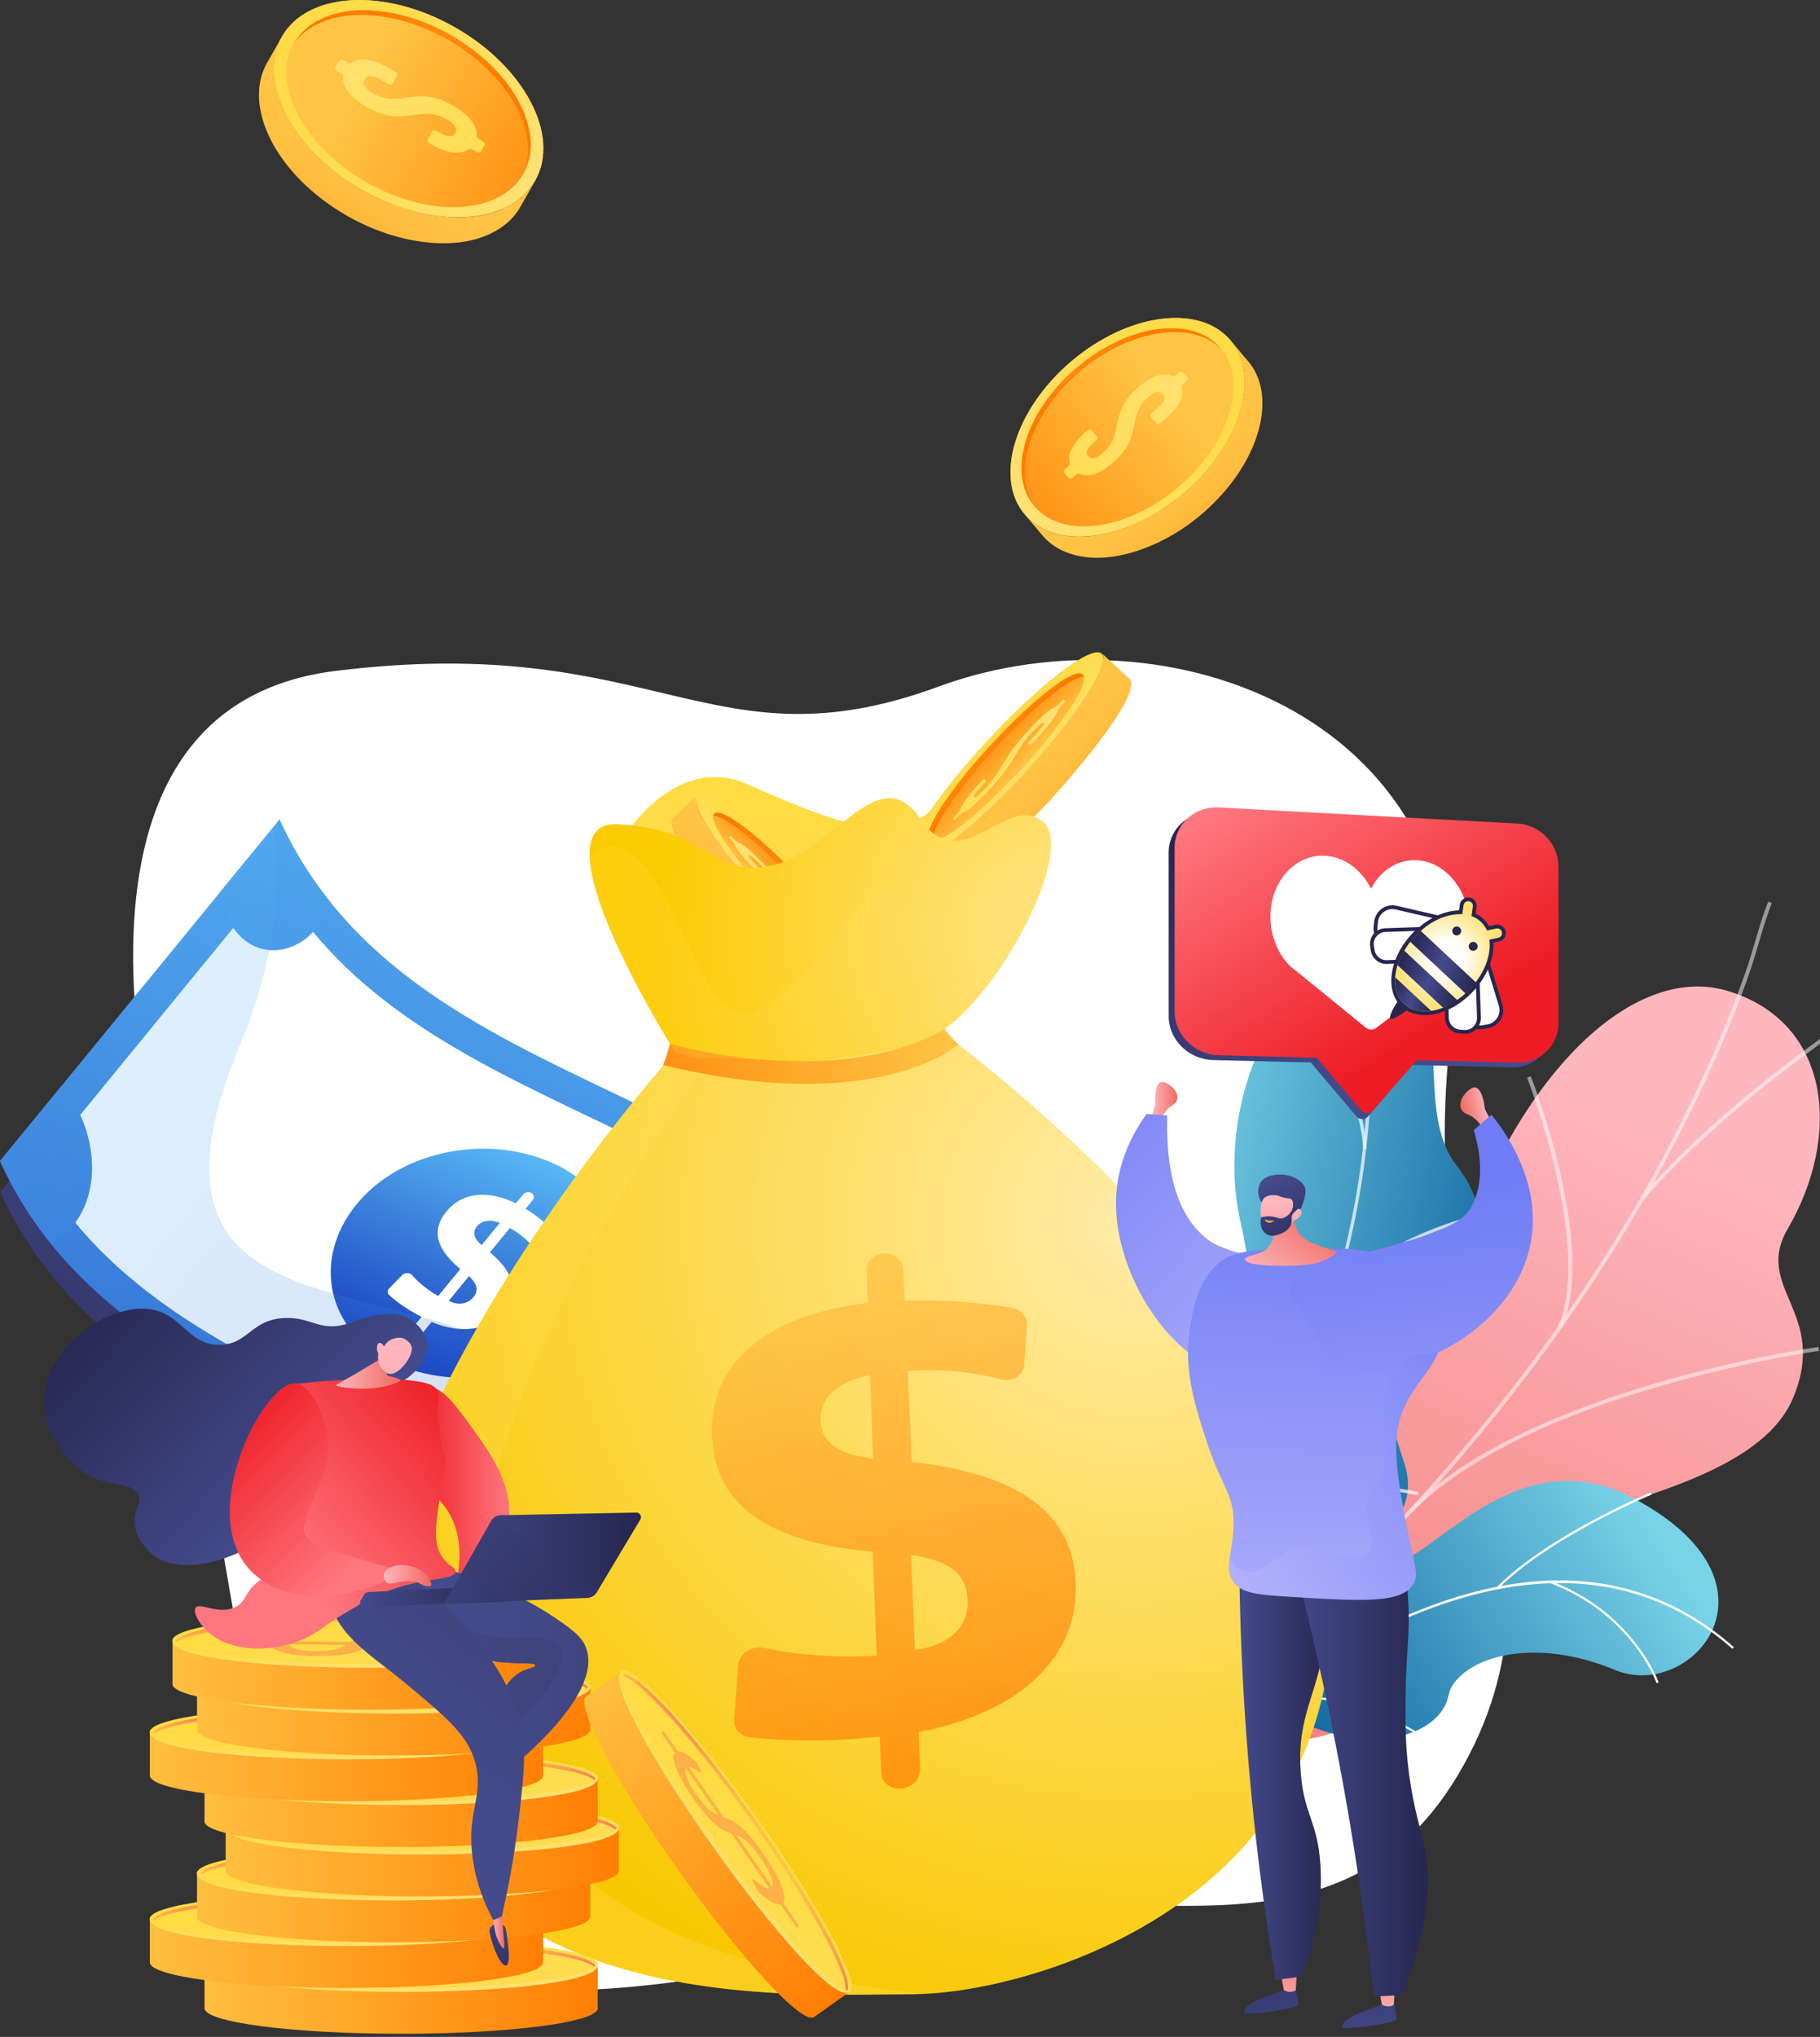 <svg xmlns="http://www.w3.org/2000/svg" width="480" height="537" viewBox="0 0 480 537"><rect x="0" y="0" width="480" height="537" fill="#333333" stroke="none"/><defs><linearGradient id="ossha" x1="410.01" x2="345.27" y1="275.2" y2="557.14" gradientUnits="userSpaceOnUse"><stop offset="0" stop-color="#feb7bf"></stop><stop offset="1" stop-color="#f06960"></stop></linearGradient><linearGradient id="osshb" x1="298.25" x2="393.39" y1="336.87" y2="339.68" gradientUnits="userSpaceOnUse"><stop offset="0" stop-color="#79d3e7"></stop><stop offset="1" stop-color="#146ba4"></stop></linearGradient><linearGradient id="osshc" x1="439.99" x2="364.95" y1="384.94" y2="458.25" gradientUnits="userSpaceOnUse"><stop offset="0" stop-color="#79d3e7"></stop><stop offset="1" stop-color="#146ba4"></stop></linearGradient><linearGradient id="osshd" x1="176.83" x2="51.18" y1="216.51" y2="518.96" gradientUnits="userSpaceOnUse"><stop offset="0" stop-color="#444b8c"></stop><stop offset="1" stop-color="#26264f"></stop></linearGradient><linearGradient id="osshe" x1="9.89" x2="240.06" y1="341.33" y2="341.33" gradientUnits="userSpaceOnUse"><stop offset="0" stop-color="#444b8c"></stop><stop offset="1" stop-color="#26264f"></stop></linearGradient><linearGradient id="osshf" x1="101.53" x2="-48.66" y1="175.35" y2="536.96" gradientUnits="userSpaceOnUse"><stop offset="0" stop-color="#444b8c"></stop><stop offset="1" stop-color="#26264f"></stop></linearGradient><linearGradient id="osshg" x1="85.65" x2="-72.44" y1="141.1" y2="521.71" gradientUnits="userSpaceOnUse"><stop offset="0" stop-color="#444b8c"></stop><stop offset="1" stop-color="#26264f"></stop></linearGradient><linearGradient id="osshh" x1="294.6" x2="137.29" y1="228.01" y2="606.79" gradientUnits="userSpaceOnUse"><stop offset="0" stop-color="#444b8c"></stop><stop offset="1" stop-color="#26264f"></stop></linearGradient><linearGradient id="osshi" x1="273.06" x2="122.07" y1="207.56" y2="571.14" gradientUnits="userSpaceOnUse"><stop offset="0" stop-color="#444b8c"></stop><stop offset="1" stop-color="#26264f"></stop></linearGradient><linearGradient id="osshj" x1="137.49" x2="112.64" y1="311.31" y2="371.13" gradientUnits="userSpaceOnUse"><stop offset="0" stop-color="#444b8c"></stop><stop offset="1" stop-color="#26264f"></stop></linearGradient><linearGradient id="osshk" x1="102.36" x2="146.04" y1="341.14" y2="341.14" gradientUnits="userSpaceOnUse"><stop offset="0" stop-color="#444b8c"></stop><stop offset="1" stop-color="#26264f"></stop></linearGradient><linearGradient id="osshl" x1="32.77" x2="208.81" y1="274.36" y2="418.51" gradientUnits="userSpaceOnUse"><stop offset="0" stop-color="#444b8c"></stop><stop offset="1" stop-color="#26264f"></stop></linearGradient><linearGradient id="osshm" x1="176.73" x2="51.09" y1="208.33" y2="510.79" gradientUnits="userSpaceOnUse"><stop offset="0" stop-color="#58b7f5"></stop><stop offset="1" stop-color="#173dbd"></stop></linearGradient><linearGradient id="osshn" x1="101.44" x2="-48.75" y1="167.18" y2="528.79" gradientUnits="userSpaceOnUse"><stop offset="0" stop-color="#58b7f5"></stop><stop offset="1" stop-color="#173dbd"></stop></linearGradient><linearGradient id="ossho" x1="85.56" x2="-72.53" y1="132.93" y2="513.53" gradientUnits="userSpaceOnUse"><stop offset="0" stop-color="#58b7f5"></stop><stop offset="1" stop-color="#173dbd"></stop></linearGradient><linearGradient id="osshp" x1="294.51" x2="137.19" y1="219.83" y2="598.62" gradientUnits="userSpaceOnUse"><stop offset="0" stop-color="#58b7f5"></stop><stop offset="1" stop-color="#173dbd"></stop></linearGradient><linearGradient id="osshq" x1="272.97" x2="121.98" y1="199.38" y2="562.96" gradientUnits="userSpaceOnUse"><stop offset="0" stop-color="#58b7f5"></stop><stop offset="1" stop-color="#173dbd"></stop></linearGradient><linearGradient id="osshr" x1="137.39" x2="112.54" y1="303.14" y2="362.96" gradientUnits="userSpaceOnUse"><stop offset="0" stop-color="#58b7f5"></stop><stop offset="1" stop-color="#173dbd"></stop></linearGradient><linearGradient id="osshs" x1="32.68" x2="208.71" y1="266.18" y2="410.34" gradientUnits="userSpaceOnUse"><stop offset="0" stop-color="#58b7f5"></stop><stop offset="1" stop-color="#173dbd"></stop></linearGradient><radialGradient id="ossht" cx="299.81" cy="321.96" r="223.8" gradientUnits="userSpaceOnUse"><stop offset="0" stop-color="#feeca9"></stop><stop offset=".3" stop-color="#ffe174"></stop><stop offset="1" stop-color="#f8c800"></stop></radialGradient><linearGradient id="osshu" x1="97.06" x2="243.7" y1="402.55" y2="402.55" gradientUnits="userSpaceOnUse"><stop offset="0" stop-color="#ffdb44"></stop><stop offset="1" stop-color="#ffe174"></stop></linearGradient><linearGradient id="osshv" x1="213.55" x2="186.06" y1="217.8" y2="318.14" gradientUnits="userSpaceOnUse"><stop offset="0" stop-color="#ffdb44"></stop><stop offset="1" stop-color="#ffe174"></stop></linearGradient><linearGradient id="osshw" x1="213.55" x2="186.06" y1="228.08" y2="328.43" gradientUnits="userSpaceOnUse"><stop offset="0" stop-color="#ffdb44"></stop><stop offset="1" stop-color="#ffe174"></stop></linearGradient><linearGradient id="osshx" x1="268.12" x2="285.82" y1="202.25" y2="218.26" gradientUnits="userSpaceOnUse"><stop offset="0" stop-color="#ffc444"></stop><stop offset=".34" stop-color="#ffc142"></stop><stop offset=".54" stop-color="#ffb93a"></stop><stop offset=".71" stop-color="#ffab2c"></stop><stop offset=".86" stop-color="#ff971a"></stop><stop offset=".99" stop-color="#ff7d02"></stop><stop offset="1" stop-color="#ff7b00"></stop></linearGradient><linearGradient id="osshy" x1="269.14" x2="254.44" y1="203.18" y2="189.56" gradientUnits="userSpaceOnUse"><stop offset="0" stop-color="#ffc444"></stop><stop offset=".19" stop-color="#ffb031"></stop><stop offset=".51" stop-color="#ff9316"></stop><stop offset=".8" stop-color="#ff8106"></stop><stop offset="1" stop-color="#ff7b00"></stop></linearGradient><linearGradient id="osshz" x1="266.14" x2="247.61" y1="200.35" y2="184.32" gradientUnits="userSpaceOnUse"><stop offset=".1" stop-color="#ff7b00"></stop><stop offset="1" stop-color="#ffc444"></stop></linearGradient><linearGradient id="osshA" x1="272.4" x2="260.47" y1="206.17" y2="195.11" gradientUnits="userSpaceOnUse"><stop offset="0" stop-color="#ffe174"></stop><stop offset=".3" stop-color="#ffdf61"></stop><stop offset=".72" stop-color="#ffdc4c"></stop><stop offset="1" stop-color="#ffdb44"></stop></linearGradient><linearGradient id="osshB" x1="232.2" x2="280.83" y1="228.42" y2="188.15" gradientUnits="userSpaceOnUse"><stop offset="0" stop-color="#ffdb44"></stop><stop offset="1" stop-color="#ffe174"></stop></linearGradient><linearGradient id="osshC" x1="203.82" x2="188.58" y1="235.59" y2="249.74" gradientUnits="userSpaceOnUse"><stop offset="0" stop-color="#ffc444"></stop><stop offset=".34" stop-color="#ffc142"></stop><stop offset=".54" stop-color="#ffb93a"></stop><stop offset=".71" stop-color="#ffab2c"></stop><stop offset=".86" stop-color="#ff971a"></stop><stop offset=".99" stop-color="#ff7d02"></stop><stop offset="1" stop-color="#ff7b00"></stop></linearGradient><linearGradient id="osshD" x1="202.94" x2="215.59" y1="236.4" y2="224.36" gradientUnits="userSpaceOnUse"><stop offset="0" stop-color="#ffc444"></stop><stop offset=".19" stop-color="#ffb031"></stop><stop offset=".51" stop-color="#ff9316"></stop><stop offset=".8" stop-color="#ff8106"></stop><stop offset="1" stop-color="#ff7b00"></stop></linearGradient><linearGradient id="osshE" x1="205.52" x2="221.48" y1="233.9" y2="219.71" gradientUnits="userSpaceOnUse"><stop offset=".1" stop-color="#ff7b00"></stop><stop offset="1" stop-color="#ffc444"></stop></linearGradient><linearGradient id="osshF" x1="200.13" x2="210.4" y1="239.05" y2="229.28" gradientUnits="userSpaceOnUse"><stop offset="0" stop-color="#ffe174"></stop><stop offset=".3" stop-color="#ffdf61"></stop><stop offset=".72" stop-color="#ffdc4c"></stop><stop offset="1" stop-color="#ffdb44"></stop></linearGradient><linearGradient id="osshG" x1="228.6" x2="195.53" y1="264.57" y2="220.6" gradientUnits="userSpaceOnUse"><stop offset="0" stop-color="#ffdb44"></stop><stop offset="1" stop-color="#ffe174"></stop></linearGradient><radialGradient id="osshH" cx="277.66" cy="245.3" r="106.12" gradientUnits="userSpaceOnUse"><stop offset=".17" stop-color="#ffe174"></stop><stop offset="1" stop-color="#fbca00"></stop></radialGradient><linearGradient id="osshI" x1="140.54" x2="252.84" y1="277.67" y2="278.55" gradientUnits="userSpaceOnUse"><stop offset="0" stop-color="#ff7b00"></stop><stop offset="1" stop-color="#ffc444"></stop></linearGradient><linearGradient id="osshJ" x1="155.38" x2="264.01" y1="251.39" y2="251.39" gradientUnits="userSpaceOnUse"><stop offset="0" stop-color="#ffdb44"></stop><stop offset="1" stop-color="#ffe174"></stop></linearGradient><linearGradient id="osshK" x1="213.84" x2="252.59" y1="332.83" y2="477.99" gradientUnits="userSpaceOnUse"><stop offset="0" stop-color="#ffc444"></stop><stop offset="1" stop-color="#ff7b00"></stop></linearGradient><linearGradient id="osshL" x1="303.76" x2="310.52" y1="290.34" y2="290.34" gradientUnits="userSpaceOnUse"><stop offset="0" stop-color="#feb7bf"></stop><stop offset="1" stop-color="#f06960"></stop></linearGradient><linearGradient id="osshM" x1="392.59" x2="385.4" y1="291.61" y2="292.91" gradientUnits="userSpaceOnUse"><stop offset="0" stop-color="#feb7bf"></stop><stop offset="1" stop-color="#f06960"></stop></linearGradient><linearGradient id="osshN" x1="323.38" x2="341.79" y1="485.9" y2="552.35" gradientUnits="userSpaceOnUse"><stop offset="0" stop-color="#26264f"></stop><stop offset="1" stop-color="#444b8c"></stop></linearGradient><linearGradient id="osshO" x1="339.77" x2="340.04" y1="532.87" y2="510.47" gradientUnits="userSpaceOnUse"><stop offset="0" stop-color="#feb7bf"></stop><stop offset="1" stop-color="#f06960"></stop></linearGradient><linearGradient id="osshP" x1="346.43" x2="364.85" y1="479.5" y2="545.96" gradientUnits="userSpaceOnUse"><stop offset="0" stop-color="#26264f"></stop><stop offset="1" stop-color="#444b8c"></stop></linearGradient><linearGradient id="osshQ" x1="365.68" x2="365.95" y1="533.18" y2="510.78" gradientUnits="userSpaceOnUse"><stop offset="0" stop-color="#feb7bf"></stop><stop offset="1" stop-color="#f06960"></stop></linearGradient><linearGradient id="osshR" x1="326.85" x2="350.72" y1="460.8" y2="460.8" gradientUnits="userSpaceOnUse"><stop offset="0" stop-color="#444b8c"></stop><stop offset="1" stop-color="#26264f"></stop></linearGradient><linearGradient id="osshS" x1="326.85" x2="350.71" y1="460.8" y2="460.8" gradientUnits="userSpaceOnUse"><stop offset="0" stop-color="#444b8c"></stop><stop offset="1" stop-color="#26264f"></stop></linearGradient><linearGradient id="osshT" x1="340.32" x2="376.54" y1="464.21" y2="464.21" gradientUnits="userSpaceOnUse"><stop offset="0" stop-color="#444b8c"></stop><stop offset="1" stop-color="#26264f"></stop></linearGradient><linearGradient id="osshU" x1="383.55" x2="266.93" y1="388" y2="287.77" gradientUnits="userSpaceOnUse"><stop offset="0" stop-color="#ccc5ff"></stop><stop offset="1" stop-color="#6f7cf5"></stop></linearGradient><linearGradient id="osshV" x1="343.91" x2="347.62" y1="487.8" y2="310.26" gradientUnits="userSpaceOnUse"><stop offset="0" stop-color="#ccc5ff"></stop><stop offset="1" stop-color="#6f7cf5"></stop></linearGradient><linearGradient id="osshW" x1="388.5" x2="370.4" y1="489.31" y2="312.66" gradientUnits="userSpaceOnUse"><stop offset="0" stop-color="#ccc5ff"></stop><stop offset="1" stop-color="#6f7cf5"></stop></linearGradient><linearGradient id="osshX" x1="334.56" x2="347.55" y1="339.29" y2="320.18" gradientUnits="userSpaceOnUse"><stop offset="0" stop-color="#feb7bf"></stop><stop offset="1" stop-color="#f06960"></stop></linearGradient><linearGradient id="osshY" x1="346.02" x2="336.52" y1="331.89" y2="310.84" gradientUnits="userSpaceOnUse"><stop offset="0" stop-color="#26264f"></stop><stop offset="1" stop-color="#444b8c"></stop></linearGradient><linearGradient id="osshZ" x1="337.86" x2="337.88" y1="316.77" y2="348.13" gradientUnits="userSpaceOnUse"><stop offset="0" stop-color="#feb7bf"></stop><stop offset="1" stop-color="#f06960"></stop></linearGradient><linearGradient id="osshaa" x1="343.5" x2="333.98" y1="333.03" y2="311.98" gradientUnits="userSpaceOnUse"><stop offset="0" stop-color="#26264f"></stop><stop offset="1" stop-color="#444b8c"></stop></linearGradient><linearGradient id="osshab" x1="334.58" x2="335.22" y1="320.51" y2="324.41" gradientUnits="userSpaceOnUse"><stop offset="0" stop-color="#ffc444"></stop><stop offset="1" stop-color="#f36f56"></stop></linearGradient><linearGradient id="osshac" x1="324.07" x2="379.21" y1="389.2" y2="389.2" gradientUnits="userSpaceOnUse"><stop offset="0" stop-color="#ccc5ff"></stop><stop offset="1" stop-color="#6f7cf5"></stop></linearGradient><linearGradient id="osshad" x1="45.08" x2="164.39" y1="527.06" y2="527.06" gradientUnits="userSpaceOnUse"><stop offset="0" stop-color="#ffc444"></stop><stop offset="1" stop-color="#ff7b00"></stop></linearGradient><linearGradient id="osshae" x1="105.28" x2="111.57" y1="513.61" y2="566.29" gradientUnits="userSpaceOnUse"><stop offset="0" stop-color="#ffdb44"></stop><stop offset="1" stop-color="#ffe174"></stop></linearGradient><linearGradient id="osshaf" x1="105.01" x2="106.94" y1="511.27" y2="527.44" gradientUnits="userSpaceOnUse"><stop offset="0" stop-color="#ffdb44"></stop><stop offset="1" stop-color="#ffe174"></stop></linearGradient><linearGradient id="osshag" x1="106.82" x2="104.89" y1="525.75" y2="509.62" gradientUnits="userSpaceOnUse"><stop offset="0" stop-color="#f36f56"></stop><stop offset=".31" stop-color="#f99c4c"></stop><stop offset=".55" stop-color="#fdb946"></stop><stop offset=".68" stop-color="#ffc444"></stop><stop offset=".8" stop-color="#ffc244"></stop><stop offset=".87" stop-color="#feba46"></stop><stop offset=".92" stop-color="#fcad49"></stop><stop offset=".96" stop-color="#f99a4d"></stop><stop offset="1" stop-color="#f58152"></stop><stop offset="1" stop-color="#f57e53"></stop></linearGradient><linearGradient id="osshah" x1="30.66" x2="149.98" y1="514.97" y2="514.97" gradientUnits="userSpaceOnUse"><stop offset="0" stop-color="#ffc444"></stop><stop offset="1" stop-color="#ff7b00"></stop></linearGradient><linearGradient id="osshai" x1="90.87" x2="97.16" y1="501.54" y2="554.21" gradientUnits="userSpaceOnUse"><stop offset="0" stop-color="#ffdb44"></stop><stop offset="1" stop-color="#ffe174"></stop></linearGradient><linearGradient id="osshaj" x1="90.59" x2="92.52" y1="499.19" y2="515.36" gradientUnits="userSpaceOnUse"><stop offset="0" stop-color="#ffdb44"></stop><stop offset="1" stop-color="#ffe174"></stop></linearGradient><linearGradient id="osshak" x1="92.4" x2="90.47" y1="513.67" y2="497.55" gradientUnits="userSpaceOnUse"><stop offset="0" stop-color="#f36f56"></stop><stop offset=".31" stop-color="#f99c4c"></stop><stop offset=".55" stop-color="#fdb946"></stop><stop offset=".68" stop-color="#ffc444"></stop><stop offset=".8" stop-color="#ffc244"></stop><stop offset=".87" stop-color="#feba46"></stop><stop offset=".92" stop-color="#fcad49"></stop><stop offset=".96" stop-color="#f99a4d"></stop><stop offset="1" stop-color="#f58152"></stop><stop offset="1" stop-color="#f57e53"></stop></linearGradient><linearGradient id="osshal" x1="43.09" x2="162.41" y1="502.93" y2="502.93" gradientUnits="userSpaceOnUse"><stop offset="0" stop-color="#ffc444"></stop><stop offset="1" stop-color="#ff7b00"></stop></linearGradient><linearGradient id="ossham" x1="103.31" x2="109.6" y1="489.49" y2="542.16" gradientUnits="userSpaceOnUse"><stop offset="0" stop-color="#ffdb44"></stop><stop offset="1" stop-color="#ffe174"></stop></linearGradient><linearGradient id="osshan" x1="103.03" x2="104.96" y1="487.14" y2="503.32" gradientUnits="userSpaceOnUse"><stop offset="0" stop-color="#ffdb44"></stop><stop offset="1" stop-color="#ffe174"></stop></linearGradient><linearGradient id="osshao" x1="104.84" x2="102.92" y1="501.62" y2="485.5" gradientUnits="userSpaceOnUse"><stop offset="0" stop-color="#f36f56"></stop><stop offset=".31" stop-color="#f99c4c"></stop><stop offset=".55" stop-color="#fdb946"></stop><stop offset=".68" stop-color="#ffc444"></stop><stop offset=".8" stop-color="#ffc244"></stop><stop offset=".87" stop-color="#feba46"></stop><stop offset=".92" stop-color="#fcad49"></stop><stop offset=".96" stop-color="#f99a4d"></stop><stop offset="1" stop-color="#f58152"></stop><stop offset="1" stop-color="#f57e53"></stop></linearGradient><linearGradient id="osshap" x1="50.64" x2="169.96" y1="490.84" y2="490.84" gradientUnits="userSpaceOnUse"><stop offset="0" stop-color="#ffc444"></stop><stop offset="1" stop-color="#ff7b00"></stop></linearGradient><linearGradient id="osshaq" x1="110.86" x2="117.15" y1="477.41" y2="530.08" gradientUnits="userSpaceOnUse"><stop offset="0" stop-color="#ffdb44"></stop><stop offset="1" stop-color="#ffe174"></stop></linearGradient><linearGradient id="osshar" x1="110.58" x2="112.51" y1="475.05" y2="491.23" gradientUnits="userSpaceOnUse"><stop offset="0" stop-color="#ffdb44"></stop><stop offset="1" stop-color="#ffe174"></stop></linearGradient><linearGradient id="osshas" x1="112.39" x2="110.46" y1="489.54" y2="473.42" gradientUnits="userSpaceOnUse"><stop offset="0" stop-color="#f36f56"></stop><stop offset=".31" stop-color="#f99c4c"></stop><stop offset=".55" stop-color="#fdb946"></stop><stop offset=".68" stop-color="#ffc444"></stop><stop offset=".8" stop-color="#ffc244"></stop><stop offset=".87" stop-color="#feba46"></stop><stop offset=".92" stop-color="#fcad49"></stop><stop offset=".96" stop-color="#f99a4d"></stop><stop offset="1" stop-color="#f58152"></stop><stop offset="1" stop-color="#f57e53"></stop></linearGradient><linearGradient id="osshat" x1="45.08" x2="164.39" y1="477.81" y2="477.81" gradientUnits="userSpaceOnUse"><stop offset="0" stop-color="#ffc444"></stop><stop offset="1" stop-color="#ff7b00"></stop></linearGradient><linearGradient id="osshau" x1="105.28" x2="111.57" y1="464.38" y2="517.05" gradientUnits="userSpaceOnUse"><stop offset="0" stop-color="#ffdb44"></stop><stop offset="1" stop-color="#ffe174"></stop></linearGradient><linearGradient id="osshav" x1="105.01" x2="106.94" y1="462.02" y2="478.2" gradientUnits="userSpaceOnUse"><stop offset="0" stop-color="#ffdb44"></stop><stop offset="1" stop-color="#ffe174"></stop></linearGradient><linearGradient id="osshaw" x1="106.82" x2="104.89" y1="476.51" y2="460.39" gradientUnits="userSpaceOnUse"><stop offset="0" stop-color="#f36f56"></stop><stop offset=".31" stop-color="#f99c4c"></stop><stop offset=".55" stop-color="#fdb946"></stop><stop offset=".68" stop-color="#ffc444"></stop><stop offset=".8" stop-color="#ffc244"></stop><stop offset=".87" stop-color="#feba46"></stop><stop offset=".92" stop-color="#fcad49"></stop><stop offset=".96" stop-color="#f99a4d"></stop><stop offset="1" stop-color="#f58152"></stop><stop offset="1" stop-color="#f57e53"></stop></linearGradient><linearGradient id="osshax" x1="30.66" x2="149.98" y1="465.73" y2="465.73" gradientUnits="userSpaceOnUse"><stop offset="0" stop-color="#ffc444"></stop><stop offset="1" stop-color="#ff7b00"></stop></linearGradient><linearGradient id="osshay" x1="90.87" x2="97.16" y1="452.29" y2="504.96" gradientUnits="userSpaceOnUse"><stop offset="0" stop-color="#ffdb44"></stop><stop offset="1" stop-color="#ffe174"></stop></linearGradient><linearGradient id="osshaz" x1="90.59" x2="92.52" y1="449.94" y2="466.12" gradientUnits="userSpaceOnUse"><stop offset="0" stop-color="#ffdb44"></stop><stop offset="1" stop-color="#ffe174"></stop></linearGradient><linearGradient id="osshaA" x1="92.41" x2="90.48" y1="464.43" y2="448.31" gradientUnits="userSpaceOnUse"><stop offset="0" stop-color="#f36f56"></stop><stop offset=".31" stop-color="#f99c4c"></stop><stop offset=".55" stop-color="#fdb946"></stop><stop offset=".68" stop-color="#ffc444"></stop><stop offset=".8" stop-color="#ffc244"></stop><stop offset=".87" stop-color="#feba46"></stop><stop offset=".92" stop-color="#fcad49"></stop><stop offset=".96" stop-color="#f99a4d"></stop><stop offset="1" stop-color="#f58152"></stop><stop offset="1" stop-color="#f57e53"></stop></linearGradient><linearGradient id="osshaB" x1="43.09" x2="162.41" y1="453.68" y2="453.68" gradientUnits="userSpaceOnUse"><stop offset="0" stop-color="#ffc444"></stop><stop offset="1" stop-color="#ff7b00"></stop></linearGradient><linearGradient id="osshaC" x1="103.31" x2="109.6" y1="440.25" y2="492.92" gradientUnits="userSpaceOnUse"><stop offset="0" stop-color="#ffdb44"></stop><stop offset="1" stop-color="#ffe174"></stop></linearGradient><linearGradient id="osshaD" x1="103.03" x2="104.96" y1="437.89" y2="454.07" gradientUnits="userSpaceOnUse"><stop offset="0" stop-color="#ffdb44"></stop><stop offset="1" stop-color="#ffe174"></stop></linearGradient><linearGradient id="osshaE" x1="104.84" x2="102.92" y1="452.38" y2="436.26" gradientUnits="userSpaceOnUse"><stop offset="0" stop-color="#f36f56"></stop><stop offset=".31" stop-color="#f99c4c"></stop><stop offset=".55" stop-color="#fdb946"></stop><stop offset=".68" stop-color="#ffc444"></stop><stop offset=".8" stop-color="#ffc244"></stop><stop offset=".87" stop-color="#feba46"></stop><stop offset=".92" stop-color="#fcad49"></stop><stop offset=".96" stop-color="#f99a4d"></stop><stop offset="1" stop-color="#f58152"></stop><stop offset="1" stop-color="#f57e53"></stop></linearGradient><linearGradient id="osshaF" x1="36.62" x2="155.94" y1="441.61" y2="441.61" gradientUnits="userSpaceOnUse"><stop offset="0" stop-color="#ffc444"></stop><stop offset="1" stop-color="#ff7b00"></stop></linearGradient><linearGradient id="osshaG" x1="96.83" x2="103.12" y1="428.16" y2="480.83" gradientUnits="userSpaceOnUse"><stop offset="0" stop-color="#ffdb44"></stop><stop offset="1" stop-color="#ffe174"></stop></linearGradient><linearGradient id="osshaH" x1="96.56" x2="98.49" y1="425.82" y2="441.99" gradientUnits="userSpaceOnUse"><stop offset="0" stop-color="#ffdb44"></stop><stop offset="1" stop-color="#ffe174"></stop></linearGradient><linearGradient id="osshaI" x1="98.37" x2="96.45" y1="440.3" y2="424.18" gradientUnits="userSpaceOnUse"><stop offset="0" stop-color="#f36f56"></stop><stop offset=".31" stop-color="#f99c4c"></stop><stop offset=".55" stop-color="#fdb946"></stop><stop offset=".68" stop-color="#ffc444"></stop><stop offset=".8" stop-color="#ffc244"></stop><stop offset=".87" stop-color="#feba46"></stop><stop offset=".92" stop-color="#fcad49"></stop><stop offset=".96" stop-color="#f99a4d"></stop><stop offset="1" stop-color="#f58152"></stop><stop offset="1" stop-color="#f57e53"></stop></linearGradient><linearGradient id="osshaJ" x1="151.39" x2="220.55" y1="438.65" y2="535.88" gradientUnits="userSpaceOnUse"><stop offset="0" stop-color="#ffc444"></stop><stop offset="1" stop-color="#ff7b00"></stop></linearGradient><linearGradient id="osshaK" x1="197.24" x2="157.97" y1="479.92" y2="515.57" gradientUnits="userSpaceOnUse"><stop offset="0" stop-color="#ffdb44"></stop><stop offset="1" stop-color="#ffe174"></stop></linearGradient><linearGradient id="osshaL" x1="198.99" x2="186.93" y1="478.34" y2="489.29" gradientUnits="userSpaceOnUse"><stop offset="0" stop-color="#ffdb44"></stop><stop offset="1" stop-color="#ffe174"></stop></linearGradient><linearGradient id="osshaM" x1="188.24" x2="200.26" y1="488.22" y2="477.31" gradientUnits="userSpaceOnUse"><stop offset="0" stop-color="#f36f56"></stop><stop offset=".31" stop-color="#f99c4c"></stop><stop offset=".55" stop-color="#fdb946"></stop><stop offset=".68" stop-color="#ffc444"></stop><stop offset=".8" stop-color="#ffc244"></stop><stop offset=".87" stop-color="#feba46"></stop><stop offset=".92" stop-color="#fcad49"></stop><stop offset=".96" stop-color="#f99a4d"></stop><stop offset="1" stop-color="#f58152"></stop><stop offset="1" stop-color="#f57e53"></stop></linearGradient><linearGradient id="osshaN" x1="134.32" x2="108.61" y1="392.57" y2="392.57" gradientUnits="userSpaceOnUse"><stop offset="0" stop-color="#ff767e"></stop><stop offset="1" stop-color="#ed1c24"></stop></linearGradient><linearGradient id="osshaO" x1="178.6" x2="128.74" y1="440.85" y2="440.85" gradientUnits="userSpaceOnUse"><stop offset="0" stop-color="#3e4177"></stop><stop offset="1" stop-color="#444b8c"></stop></linearGradient><linearGradient id="osshaP" x1="135.77" x2="126.51" y1="496.02" y2="533.74" gradientUnits="userSpaceOnUse"><stop offset="0" stop-color="#444b8c"></stop><stop offset="1" stop-color="#26264f"></stop></linearGradient><linearGradient id="osshaQ" x1="155.16" x2="105.3" y1="442.72" y2="442.72" gradientUnits="userSpaceOnUse"><stop offset="0" stop-color="#3e4177"></stop><stop offset="1" stop-color="#444b8c"></stop></linearGradient><linearGradient id="osshaR" x1="129.78" x2="133.02" y1="507.83" y2="507.83" gradientUnits="userSpaceOnUse"><stop offset="0" stop-color="#feb7bf"></stop><stop offset="1" stop-color="#f06960"></stop></linearGradient><linearGradient id="osshaS" x1="151.97" x2="107.27" y1="409.89" y2="464.2" gradientUnits="userSpaceOnUse"><stop offset="0" stop-color="#3e4177"></stop><stop offset="1" stop-color="#444b8c"></stop></linearGradient><linearGradient id="osshaT" x1="27.25" x2="83.78" y1="335.12" y2="387.58" gradientUnits="userSpaceOnUse"><stop offset="0" stop-color="#26264f"></stop><stop offset="1" stop-color="#444b8c"></stop></linearGradient><linearGradient id="osshaU" x1="74.92" x2="122.94" y1="411.49" y2="368.32" gradientUnits="userSpaceOnUse"><stop offset="0" stop-color="#ff767e"></stop><stop offset="1" stop-color="#ed1c24"></stop></linearGradient><linearGradient id="osshaV" x1="88.68" x2="105.6" y1="361.94" y2="361.94" gradientUnits="userSpaceOnUse"><stop offset="0" stop-color="#feb7bf"></stop><stop offset="1" stop-color="#f06960"></stop></linearGradient><linearGradient id="osshaW" x1="104.55" x2="77.64" y1="353" y2="482.13" gradientUnits="userSpaceOnUse"><stop offset="0" stop-color="#feb7bf"></stop><stop offset="1" stop-color="#f06960"></stop></linearGradient><linearGradient id="osshaX" x1="76.49" x2="124.51" y1="413.24" y2="370.08" gradientUnits="userSpaceOnUse"><stop offset="0" stop-color="#ff767e"></stop><stop offset="1" stop-color="#ed1c24"></stop></linearGradient><linearGradient id="osshaY" x1="94.94" x2="132.75" y1="420.84" y2="420.84" gradientUnits="userSpaceOnUse"><stop offset="0" stop-color="#444b8c"></stop><stop offset="1" stop-color="#26264f"></stop></linearGradient><linearGradient id="osshaZ" x1="117.14" x2="169.04" y1="410.76" y2="410.76" gradientUnits="userSpaceOnUse"><stop offset="0" stop-color="#444b8c"></stop><stop offset="1" stop-color="#26264f"></stop></linearGradient><linearGradient id="osshba" x1="156.92" x2="132.14" y1="397" y2="421.59" gradientUnits="userSpaceOnUse"><stop offset="0" stop-color="#444b8c"></stop><stop offset="1" stop-color="#26264f"></stop></linearGradient><linearGradient id="osshbb" x1="94.82" x2="58.15" y1="411.17" y2="375.09" gradientUnits="userSpaceOnUse"><stop offset="0" stop-color="#ff767e"></stop><stop offset="1" stop-color="#ed1c24"></stop></linearGradient><linearGradient id="osshbc" x1="101.21" x2="113.74" y1="415.41" y2="415.41" gradientUnits="userSpaceOnUse"><stop offset="0" stop-color="#feb7bf"></stop><stop offset="1" stop-color="#f06960"></stop></linearGradient><linearGradient id="osshbd" x1="303.9" x2="325.94" y1="120.57" y2="147.67" gradientUnits="userSpaceOnUse"><stop offset="0" stop-color="#ffc444"></stop><stop offset=".34" stop-color="#ffc142"></stop><stop offset=".54" stop-color="#ffb93a"></stop><stop offset=".71" stop-color="#ffab2c"></stop><stop offset=".86" stop-color="#ff971a"></stop><stop offset=".99" stop-color="#ff7d02"></stop><stop offset="1" stop-color="#ff7b00"></stop></linearGradient><linearGradient id="osshbe" x1="307.45" x2="253.62" y1="104.57" y2="147.64" gradientUnits="userSpaceOnUse"><stop offset="0" stop-color="#ffc444"></stop><stop offset="1" stop-color="#ff7b00"></stop></linearGradient><linearGradient id="osshbf" x1="275.68" x2="292.93" y1="84.42" y2="106.79" gradientUnits="userSpaceOnUse"><stop offset="0" stop-color="#ffc444"></stop><stop offset=".52" stop-color="#ff8b0f"></stop><stop offset=".66" stop-color="#ff7b00"></stop></linearGradient><linearGradient id="osshbg" x1="324.42" x2="270.99" y1="89.59" y2="135.11" gradientUnits="userSpaceOnUse"><stop offset="0" stop-color="#ffdb44"></stop><stop offset=".28" stop-color="#ffdc4c"></stop><stop offset=".7" stop-color="#ffdf61"></stop><stop offset="1" stop-color="#ffe174"></stop></linearGradient><linearGradient id="osshbh" x1="256.21" x2="320.65" y1="123.7" y2="105.22" gradientUnits="userSpaceOnUse"><stop offset="0" stop-color="#ffdb44"></stop><stop offset="1" stop-color="#ffe174"></stop></linearGradient><linearGradient id="osshbi" x1="102.39" x2="84.39" y1="38.39" y2="71.57" gradientUnits="userSpaceOnUse"><stop offset="0" stop-color="#ffc444"></stop><stop offset=".34" stop-color="#ffc142"></stop><stop offset=".54" stop-color="#ffb93a"></stop><stop offset=".71" stop-color="#ffab2c"></stop><stop offset=".86" stop-color="#ff971a"></stop><stop offset=".99" stop-color="#ff7d02"></stop><stop offset="1" stop-color="#ff7b00"></stop></linearGradient><linearGradient id="osshbj" x1="95.42" x2="161.21" y1="22.08" y2="57.1" gradientUnits="userSpaceOnUse"><stop offset="0" stop-color="#ffc444"></stop><stop offset="1" stop-color="#ff7b00"></stop></linearGradient><linearGradient id="osshbk" x1="125.16" x2="111.3" y1="-5.66" y2="21.55" gradientUnits="userSpaceOnUse"><stop offset="0" stop-color="#ffc444"></stop><stop offset=".52" stop-color="#ff8b0f"></stop><stop offset=".66" stop-color="#ff7b00"></stop></linearGradient><linearGradient id="osshbl" x1="74.4" x2="140.26" y1="9.55" y2="47.26" gradientUnits="userSpaceOnUse"><stop offset="0" stop-color="#ffdb44"></stop><stop offset=".28" stop-color="#ffdc4c"></stop><stop offset=".7" stop-color="#ffdf61"></stop><stop offset="1" stop-color="#ffe174"></stop></linearGradient><linearGradient id="osshbm" x1="134.7" x2="92.53" y1="65.22" y2="6.28" gradientUnits="userSpaceOnUse"><stop offset="0" stop-color="#ffdb44"></stop><stop offset="1" stop-color="#ffe174"></stop></linearGradient><linearGradient id="osshbn" x1="332.55" x2="374.58" y1="206.53" y2="274.11" gradientUnits="userSpaceOnUse"><stop offset="0" stop-color="#26264f"></stop><stop offset="1" stop-color="#444b8c"></stop></linearGradient><linearGradient id="osshbo" x1="334.12" x2="376.15" y1="205.28" y2="272.85" gradientUnits="userSpaceOnUse"><stop offset="0" stop-color="#ff767e"></stop><stop offset="1" stop-color="#ed1c24"></stop></linearGradient><radialGradient id="osshbp" cx="381.58" cy="252.39" r="13.89" gradientUnits="userSpaceOnUse"><stop offset=".3" stop-color="#fff"></stop><stop offset="1" stop-color="#ffe174"></stop></radialGradient><linearGradient id="osshbq" x1="366.87" x2="378.09" y1="260.57" y2="264.77" gradientUnits="userSpaceOnUse"><stop offset="0" stop-color="#26264f"></stop><stop offset=".5" stop-color="#444b8c"></stop><stop offset="1" stop-color="#26264f"></stop></linearGradient><linearGradient id="osshbr" x1="368.21" x2="385.05" y1="255.4" y2="261.71" gradientUnits="userSpaceOnUse"><stop offset="0" stop-color="#26264f"></stop><stop offset=".5" stop-color="#444b8c"></stop><stop offset="1" stop-color="#26264f"></stop></linearGradient><linearGradient id="osshbs" x1="371.23" x2="389.89" y1="250.14" y2="257.13" gradientUnits="userSpaceOnUse"><stop offset="0" stop-color="#26264f"></stop><stop offset=".5" stop-color="#444b8c"></stop><stop offset="1" stop-color="#26264f"></stop></linearGradient></defs><g><g><g><g><path fill="#fff" d="M382.373 274.835c9.562-86.013-74.865-115.89-134.722-93.866-60.341 22.2-74.327-14.603-159.177-4.089C2.566 187.526 46.18 320.723 46.18 320.723S59.85 436.542 76.048 489.93c16.11 53.097 116.515 34.321 171.603 16.646 46.544-14.934 105.887 17.116 138.336-41.181 32.387-58.2-13.14-104.838-3.614-190.56z"></path></g><g transform="rotate(11.28 377 350)"><g><g><g><path fill="url(#ossha)" d="M298.658 442.603c6.287 5.178 12.516 11.076 18.18 17.461 14.6 2.239 30.056 5.606 44.752 3.718 6.19-.798 10.298-3.484 11.777-4.282 0 0 3.952-2.181 7.222-5.062 8.818-7.786 8.798-23.767 13.314-34.921 3.018-7.417 10.181-14.93 27.428-25.675 15.747-9.811 49.053-23.262 53.336-44.343 4.886-24.021-16.001-26.338-10.103-43.506 9.227-26.824.584-55.672-27.797-58.417-28.011-2.706-54.816 38.406-57.891 101.144-7.32 44.752-14.619 49.93-34.513 59.137-11.426 5.295-41.267 12.03-53.083 28.576 2.764 2.024 5.334 4.477 7.378 6.17z"></path></g><g opacity=".8"><g opacity=".64"><path fill="#fcfdfe" d="M344.397 452.407l2.044-2.57c21.743-27.777 40.314-56.859 55.224-86.428 11.991-23.787 21.685-48.022 28.79-72.042 5.003-16.877 8.701-33.482 10.979-49.327.39-2.764.642-5.606.895-8.37.331-3.679.662-7.455 1.343-11.095l-1.012-.195c-.7 3.679-1.032 7.494-1.363 11.193-.233 2.744-.486 5.567-.895 8.312-2.277 15.806-5.956 32.352-10.94 49.19-7.105 23.962-16.76 48.138-28.731 71.867-14.872 29.51-33.403 58.534-55.108 86.253-.68.876-1.382 1.732-2.063 2.608.273.195.564.389.837.604z"></path></g><g opacity=".64"><path fill="#fcfdfe" d="M381.11 398.175l.876.564c24.235-37.335 96.239-62.563 96.959-62.816l-.331-.973c-.72.234-73.055 25.578-97.504 63.225z"></path></g><g opacity=".64"><path fill="#fcfdfe" d="M425.05 305.154l.895.506c12.322-21.51 30.25-41.268 36.148-47.75 1.421-1.576 1.927-2.121 2.064-2.355l-.876-.545c-.117.175-.935 1.07-1.966 2.2-5.898 6.52-23.885 26.317-36.265 47.944z"></path></g><g opacity=".64"><path fill="#fcfdfe" d="M410.198 343.093l1.013.233c5.1-22.677-19.894-61.881-20.965-63.536l-.876.565c.253.389 25.831 40.469 20.828 62.738z"></path></g></g></g></g><g><g><g><path fill="url(#osshb)" d="M303.672 370.968c-2.822 2.589-4.496 4.866-5.178 8.098-2.219 10.57 11.33 21.295 14.522 23.826 18.434 14.58 43.272 11.29 51.856 9.752 9.5-5.022 19.525-13.334 12.79-25.967-7.612-14.269-15.418-21.919-2.317-36.849 13.12-14.93 14.035-31.36.35-43.116-14.404-12.361-7.864-41.248-24.857-46.076-29.608-8.41-42.689 39.963-28.05 72.023 14.657 32.06-7.125 27.33-19.116 38.309z"></path></g><g><g opacity=".9"><g opacity=".81"><path fill="#fcfdfe" d="M332.21 414.743c.311.02.642.02.954.02 22.25-49.988 25.325-108.638 7.241-159.483l-.837.292c18.064 50.767 14.95 109.32-7.358 159.171z"></path></g><g opacity=".81"><path fill="#fcfdfe" d="M334.02 410.778l.642.623c17.909-18.414 47.653-17.441 47.945-17.441l.038-.896c-.311-.02-30.424-1.012-48.625 17.714z"></path></g><g opacity=".81"><path fill="#fcfdfe" d="M323.016 413.753c.311.058.623.097.934.136-5.43-21.062-24.215-42.026-24.468-42.299l-.662.603c.253.292 18.726 20.887 24.196 41.56z"></path></g><g opacity=".81"><path fill="#fcfdfe" d="M350.04 348.725l.837.312c7.32-19.33 36.537-31.613 36.83-31.73l-.351-.817c-.292.117-29.86 12.555-37.316 32.235z"></path></g><g opacity=".81"><path fill="#fcfdfe" d="M350.623 307.203l.876-.214c-5.781-22.834-32.82-39.594-33.092-39.769l-.467.76c.273.174 26.999 16.76 32.683 39.223z"></path></g></g></g></g></g><g><g><g><path fill="url(#osshc)" d="M438.377 383.544c-27.524-8.175-42.649 15.359-53.122 25.423-10.472 10.063-27.466-3.193-33.54 14.969-3.367 10.044-3.814 20.36-7.435 26.882a537.7 537.7 0 0 0 3.465 2.219c.097.058.214.117.33.195a60.63 60.63 0 0 0 5.004 2.57c-.37-.196 1.596.603 1.81.66.993.332 1.985.624 2.978.877 7.611 2.044 16.449 3.387 24.39 2.414 6.502-1.421 14.269-4.322 17.52-10.92 1.85-3.758.486-5.179 1.888-8.118 4.34-9.149 20.536-15.845 40.917-11.777 21.665 4.341 41.871-31.71-4.205-45.394z"></path></g><g><path fill="#fff" d="M416.017 410.582c-15.748 4.788-32.021 14.774-48.373 29.627-5.84 5.314-11.27 10.881-16.234 16.37.136.137.292.273.428.39 4.945-5.47 10.375-11.038 16.196-16.332 25.578-23.242 64.373-46.134 103.888-23.223l.292-.506c-17.577-10.2-36.498-12.341-56.197-6.326z"></path></g><g><path fill="#fff" d="M407.9 413.435l.487.331c10.881-16.117 34.454-31.924 34.707-32.08l-.33-.486c-.254.156-23.924 16.02-34.864 32.235z"></path></g><g><path fill="#fff" d="M421.14 409.795c22.872 3.717 32.839 20.224 32.936 20.4l.506-.292c-.097-.176-10.2-16.916-33.364-20.673z"></path></g><g><path fill="#fff" d="M350.79 458.112c23.048-16.449 55.711 3.114 56.003 3.328l.37-.447c-.272-.234-33.461-19.953-56.723-3.348z"></path></g><g><path fill="#fff" d="M358.34 449.202l.506.292c8.876-15.748 2.433-37.53 2.355-37.744l-.564.175c.078.214 6.443 21.763-2.297 37.277z"></path></g></g></g></g><g><g></g><g><g><g><path fill="url(#osshd)" d="M249.846 368.401c-24.579 30.007-49.149 60.015-73.728 90.023C141.034 381.567 35.174 391.129.09 314.264c24.579-30.009 49.15-60.016 73.728-90.024 35.084 76.866 140.944 67.304 176.028 144.161z"></path></g><g><path fill="url(#osshe)" d="M177.298 443.306C140.099 378.143 47.088 381.131 9.88 315.969c20.913-25.54 41.835-51.08 62.747-76.619 37.2 65.162 130.21 62.175 167.418 127.337-20.913 25.539-41.826 51.079-62.747 76.619z"></path></g><g><g><g><path fill="url(#osshf)" d="M83.573 252.845c-.273.335-.537.635-.828.943l-.08.08c-3.322 3.498-7.543 5.146-11.597 4.767-3.543-.326-6.927-2.22-9.448-5.843a17.813 17.813 0 0 1-1.04-1.7c-1.233-2.265-2.062-4.865-2.52-7.632 5.252-6.407 10.496-12.814 15.749-19.23a102.752 102.752 0 0 0 13.413 21.785c-.652 2.345-1.992 4.812-3.649 6.83z"></path></g><g><path fill="url(#osshg)" d="M19.364 331.251c-1.728 2.107-3.622 3.517-5.931 4.698A102.616 102.616 0 0 1 .09 314.26c5.367-6.557 10.743-13.113 16.11-19.67 1.49 1.507 2.882 3.41 4.115 5.675.327.6.635 1.217.926 1.834 4.318 9.28 4.38 20.683-1.243 28.315-.017.027-.044.062-.062.088-.176.256-.378.52-.572.75z"></path></g></g><g><g><path fill="url(#osshh)" d="M249.842 368.397c-5.253 6.407-10.496 12.813-15.749 19.23-1.49-1.508-2.882-3.411-4.115-5.676a35.68 35.68 0 0 1-.926-1.833c-4.274-9.183-4.406-20.42 1.049-28.052.256-.361.467-.652.75-.987 1.656-2.018 3.683-3.657 5.578-4.459a102.467 102.467 0 0 1 13.413 21.776z"></path></g><g><path fill="url(#osshi)" d="M192.234 438.755c-5.367 6.557-10.743 13.114-16.11 19.67a102.946 102.946 0 0 0-13.334-21.688c.978-2.838 2.124-5.147 3.851-7.253.194-.238.406-.484.608-.705.027-.026.053-.053.07-.08 3.112-3.4 7.051-5.172 10.92-5.128 3.886.044 7.676 1.939 10.417 5.887.37.529.722 1.084 1.048 1.683 1.225 2.265 2.063 4.856 2.53 7.614z"></path></g></g></g><g><path fill="url(#osshj)" d="M155.986 356.773c-11.765 14.374-34.89 18.728-52.33 10.584-17.45-8.143-21.398-27.187-9.527-41.693 11.765-14.374 34.89-18.727 52.33-10.584 17.45 8.152 21.398 27.196 9.527 41.693z"></path></g><g><g><path fill="url(#osshk)" d="M133.178 353.735c-2.098 2.555-4.795 4.106-8.161 4.635a15.75 15.75 0 0 1-3.173.176c-2.485-.079-5.146-.713-7.94-1.86-.67.83-1.348 1.649-2.018 2.469a1.894 1.894 0 0 1-2.256.502c-.009 0-.018-.009-.027-.009-.775-.37-.854-1.207-.317-1.868.661-.811 1.33-1.622 1.992-2.433-.212-.105-.432-.22-.644-.335-1.744-.925-3.384-1.92-4.829-2.952a30.427 30.427 0 0 1-3.005-2.406c-.555-.51-.582-1.304-.027-1.868l3.332-3.41c.722-.741 2.027-.741 2.67-.018.758.837 1.569 1.63 2.432 2.37a28.395 28.395 0 0 0 4.45 3.103c1.948-2.371 3.896-4.742 5.844-7.104-3.217-2.652-5.138-5.226-5.755-7.71-.617-2.504.07-4.98 2.08-7.43 2.07-2.53 4.706-3.975 7.896-4.345 3.173-.37 6.68.38 10.434 2.168.626-.758 1.243-1.525 1.869-2.282.537-.653 1.507-.864 2.23-.432.722.423.819 1.278.281 1.93-.616.74-1.225 1.49-1.833 2.23a38.397 38.397 0 0 1 4.16 2.925c.952.767 1.93 1.613 2.802 2.468.52.511.512 1.295-.035 1.85-.872.873-1.754 1.754-2.626 2.636-.696.705-1.939.705-2.512 0a18.489 18.489 0 0 0-1.718-1.816c-1.075-.996-2.362-1.921-3.79-2.75-.15-.079-.29-.167-.44-.246-1.745 2.133-3.49 4.256-5.235 6.39 3.525 2.987 5.243 5.586 5.852 8.098.599 2.503-.053 4.953-1.983 7.324zm-14.727-2.618c1.34.644 2.539.855 3.658.67 1.119-.185 2.088-.731 2.864-1.683.696-.864.952-1.745.767-2.618-.185-.881-.917-1.886-1.957-2.89l-5.332 6.521zm8.664-14.682c1.595-1.956 3.199-3.913 4.803-5.87-1.137-.431-2.415-.67-3.473-.51-1.057.15-1.912.634-2.573 1.436-.626.767-.837 1.551-.635 2.353.203.81.776 1.648 1.878 2.591z"></path></g></g><g opacity=".2"><path fill="url(#osshl)" d="M176.356 458.129l-.238.291C141.034 381.563 35.174 391.125.09 314.26c24.06-29.374 48.11-58.747 72.168-88.12.476 4.248.767 8.84.714 13.792-.07 5.72-.599 11.924-1.894 18.701-1.446 7.526-3.834 15.766-7.641 24.905-18.86 45.139-2.697 57.989 24.526 65.647 7.218 2.106 15.158 3.913 23.231 6.107a183.68 183.68 0 0 1 10.681 3.261c6.962 2.371 13.827 5.244 20.208 8.707 21.829 11.351 36.661 31.4 36.15 56.305-.035 4.565-.547 9.219-1.534 13.889a35.804 35.804 0 0 0-.581 3.834c-.494 4.847-.265 10.487.238 16.841z"></path></g></g><g><g><path fill="url(#osshm)" d="M249.756 360.231c-24.579 30.007-49.149 60.015-73.728 90.023C140.944 373.388 35.084 382.95 0 306.094c24.579-30.008 49.15-60.016 73.728-90.024 35.084 76.857 140.944 67.295 176.028 144.161z"></path></g><g><path fill="#fff" d="M177.208 435.136C140.009 369.974 46.998 372.961 9.79 307.799c20.913-25.54 41.835-51.08 62.747-76.619 37.2 65.162 130.21 62.175 167.409 127.337-20.904 25.539-41.826 51.079-62.738 76.619z"></path></g><g><g><g><path fill="url(#osshn)" d="M83.483 244.675c-.273.335-.537.635-.828.943l-.08.08c-3.322 3.498-7.543 5.146-11.597 4.767-3.543-.326-6.927-2.22-9.448-5.843a17.813 17.813 0 0 1-1.04-1.7c-1.233-2.265-2.062-4.865-2.52-7.632 5.252-6.407 10.496-12.814 15.749-19.23a102.752 102.752 0 0 0 13.413 21.785c-.652 2.336-1.992 4.803-3.649 6.83z"></path></g><g><path fill="url(#ossho)" d="M19.274 323.081c-1.728 2.107-3.622 3.517-5.931 4.698A102.838 102.838 0 0 1 0 306.09c5.367-6.556 10.743-13.113 16.11-19.67 1.49 1.507 2.882 3.41 4.116 5.675.326.6.634 1.217.925 1.834 4.318 9.28 4.38 20.683-1.243 28.315-.017.027-.044.062-.061.088-.177.256-.388.511-.573.75z"></path></g></g><g><g><path fill="url(#osshp)" d="M249.752 360.227c-5.253 6.407-10.496 12.813-15.749 19.23-1.49-1.508-2.882-3.411-4.115-5.676a35.68 35.68 0 0 1-.926-1.833c-4.274-9.183-4.406-20.42 1.049-28.052.256-.361.467-.652.75-.987 1.656-2.018 3.683-3.657 5.578-4.459a102.468 102.468 0 0 1 13.413 21.777z"></path></g><g><path fill="url(#osshq)" d="M192.134 430.585c-5.367 6.557-10.743 13.114-16.11 19.67a102.946 102.946 0 0 0-13.334-21.688c.978-2.837 2.124-5.146 3.851-7.253a15.885 15.885 0 0 1 .679-.784c3.11-3.402 7.05-5.173 10.919-5.13 3.886.045 7.676 1.94 10.417 5.888.37.529.722 1.084 1.048 1.683 1.234 2.256 2.072 4.847 2.53 7.614z"></path></g></g></g><g><path fill="url(#osshr)" d="M155.896 348.603c-11.765 14.374-34.89 18.728-52.33 10.584-17.45-8.143-21.398-27.187-9.527-41.693 11.765-14.374 34.89-18.727 52.33-10.584 17.45 8.143 21.398 27.187 9.527 41.693z"></path></g><g><g><path fill="#fff" d="M133.088 345.565c-2.098 2.555-4.794 4.106-8.161 4.635-1.022.168-2.097.22-3.173.176-2.485-.079-5.146-.713-7.94-1.86-.67.83-1.348 1.649-2.018 2.468a1.894 1.894 0 0 1-2.256.503c-.009 0-.018-.009-.027-.009-.775-.37-.854-1.207-.317-1.868.661-.811 1.33-1.622 1.992-2.433-.212-.105-.432-.22-.644-.335-1.744-.925-3.384-1.92-4.829-2.952a30.426 30.426 0 0 1-3.005-2.406c-.555-.51-.582-1.304-.027-1.868l3.332-3.41c.722-.74 2.027-.74 2.67-.018.758.837 1.569 1.63 2.432 2.37a28.382 28.382 0 0 0 4.45 3.103c1.948-2.371 3.896-4.742 5.844-7.104-3.217-2.652-5.138-5.226-5.755-7.71-.617-2.504.07-4.98 2.08-7.43 2.07-2.53 4.706-3.975 7.896-4.345 3.173-.37 6.68.38 10.435 2.168.625-.758 1.242-1.525 1.868-2.282.537-.653 1.507-.864 2.23-.432.722.423.819 1.278.282 1.93-.617.74-1.225 1.49-1.834 2.23a38.395 38.395 0 0 1 4.16 2.925c.952.767 1.93 1.613 2.803 2.468.52.511.51 1.295-.036 1.85-.872.873-1.753 1.754-2.626 2.636-.696.705-1.939.705-2.512 0a18.489 18.489 0 0 0-1.718-1.816c-1.075-.996-2.362-1.921-3.79-2.75-.15-.079-.29-.167-.44-.246-1.745 2.133-3.49 4.256-5.235 6.39 3.525 2.987 5.244 5.586 5.852 8.098.59 2.503-.062 4.944-1.983 7.324zm-14.726-2.618c1.339.644 2.538.855 3.657.67 1.119-.185 2.089-.732 2.864-1.683.696-.864.952-1.745.767-2.618-.185-.881-.917-1.886-1.957-2.89-1.78 2.176-3.56 4.344-5.331 6.521zm8.663-14.682c1.595-1.956 3.199-3.913 4.802-5.87-1.136-.431-2.414-.67-3.472-.51-1.057.15-1.912.634-2.573 1.436-.626.767-.837 1.551-.635 2.353.203.802.776 1.648 1.878 2.591z"></path></g></g><g opacity=".2"><path fill="url(#osshs)" d="M176.266 449.959l-.238.291C140.944 373.385 35.084 382.946 0 306.09c24.06-29.374 48.11-58.747 72.168-88.12.476 4.248.767 8.84.714 13.792-.07 5.72-.599 11.924-1.894 18.701-1.446 7.526-3.834 15.766-7.641 24.905-18.86 45.139-2.697 57.989 24.526 65.647 7.218 2.106 15.158 3.913 23.231 6.107a183.68 183.68 0 0 1 10.681 3.261c6.962 2.371 13.827 5.244 20.208 8.707 21.829 11.351 36.661 31.4 36.15 56.305-.035 4.565-.547 9.219-1.534 13.889a35.804 35.804 0 0 0-.581 3.834c-.503 4.847-.265 10.478.238 16.841z"></path></g></g></g><g><g><path fill="url(#ossht)" d="M243.689 525.654c-.925 0-1.758.093-2.591.093-32.854 0-115.777 6.383-140.209-64.759-22.489-65.315 61.359-165.507 75.24-181.42 1.204-1.387 1.944-2.127 1.944-2.127s-3.61-2.683 70.243-5.551c84.866 65.037 98.285 116.567 98.285 116.567 26.931 105.558-67.652 135.717-102.912 137.197z"></path></g><g opacity=".3"><path fill="url(#osshu)" d="M243.689 525.653c-.925 0-1.758.093-2.591.093-32.854 0-115.777 6.383-140.209-64.76-22.489-65.314 61.359-165.506 75.24-181.418 3.517-.556 6.942-.37 10.18.647 1.112.37-172.229 222.032 57.38 245.438z"></path></g><g><path fill="url(#osshv)" d="M163.92 221.562s13.79-23.406 33.224-14.802c19.435 8.604 35.168 15.08 45.441 8.974 10.273-6.199 15.64-11.102 18.51 2.498C263.962 231.739 225 265.043 225 265.043s-59.415 0-61.081-43.48z"></path></g><g opacity=".2"><path fill="url(#osshw)" d="M163.92 231.832s13.79-23.406 33.224-14.802c19.435 8.604 35.168 15.08 45.441 8.974 10.273-6.199 15.64-11.102 18.51 2.498C263.962 242.009 225 275.313 225 275.313s-59.415 0-61.081-43.48z"></path></g><g><g><path fill="url(#osshx)" d="M269.232 204.815l-.185.185c-3.794 4.07-23.23 23.868-28.597 22.11-.092 0-.092 0-.185-.092 0 0-.092 0-.092-.092l-.093-.093 7.219 6.66c.092.093.092.093.092 0 3.795 3.516 25.358-17.947 28.968-21.925l.092-.092.093-.093c3.98-4.255 24.987-27.939 21.378-32.38l-.093-.092-7.218-6.661.092.093c3.425 4.718-17.491 28.216-21.47 32.472z"></path></g><g><path fill="url(#osshy)" d="M239.988 226.83c-2.591-2.405 6.571-16.56 20.546-31.64 13.974-14.987 27.394-25.256 29.985-22.85 3.054 2.867-6.57 16.56-20.545 31.64-13.883 14.986-26.84 25.81-29.986 22.85z"></path></g><g><path fill="url(#osshz)" d="M254.333 204.264c-2.036 2.498-11.106 14.062-9.44 16.838 0 0 0 .092.093.092l.092.093 1.203 1.11c-2.406-2.22 7.219-14.525 9.255-17.115 6.663-8.326 15.918-17.67 23.044-23.036 1.574-1.203 6.664-4.81 8.052-3.515l-1.203-1.11-.093-.093s-.092-.093-.185-.093c-1.296-.647-4.442 1.388-5.645 2.128-.926.648-1.851 1.295-2.777 2.035l-.092.093c-7.497 6.013-16.289 15.172-22.304 22.573z"></path></g><g><path fill="url(#osshA)" d="M239.988 226.83c-2.591-2.405 6.571-16.56 20.546-31.64 13.974-14.987 27.394-25.256 29.985-22.85 2.591 2.405-6.571 16.56-20.545 31.64-13.883 14.986-27.302 25.255-29.986 22.85zm45.533-49.032c-2.128-1.943-12.864 6.29-23.97 18.317-11.198 12.027-18.509 23.406-16.473 25.35 2.129 1.942 12.864-6.292 23.97-18.318 11.198-12.027 18.602-23.406 16.473-25.35z"></path></g><g><path fill="url(#osshB)" d="M251.368 215.912c-.093-.092.185-.462.555-.832l.74-.833c.278-.277.463-.647.556-.74.278-1.203 2.128-3.793 5.46-7.4l.185-.186c.37-.37.74-.648.74-.555l.463.462c.093.093-.185.463-.555.833l-.463.463c-1.85 2.035-2.406 2.868-2.128 3.053.277.185 1.11-.37 2.961-2.406 5.276-5.736 4.072-7.4 11.476-15.357 3.332-3.608 5.738-5.736 6.941-6.013.093 0 .463-.278.74-.555l.74-.833c.371-.37.741-.648.741-.555l.37.37c.093.092-.185.463-.555.833l-.74.832c-.278.278-.463.648-.556.74-.277 1.203-2.22 3.793-5.552 7.401l-1.11 1.203c-.371.37-.741.648-.741.555l-.463-.462c-.092-.093.185-.463.555-.833l1.389-1.48c1.85-2.036 2.406-2.868 2.128-3.053-.278-.185-1.018.37-2.869 2.313-5.275 5.735-4.072 7.4-11.476 15.357-3.239 3.515-5.645 5.643-6.94 6.013-.093 0-.37.278-.741.555l-.833.833c-.37.37-.648.648-.74.555z"></path></g></g><g><g><path fill="url(#osshC)" d="M202.878 237.844l.185.185c3.331 3.516 20.545 20.538 25.173 18.965 0 0 .092 0 .092-.092 0 0 .093 0 .093-.093l.092-.092-6.2 5.92c0 .093-.093.093-.093 0-3.24 3.054-22.304-15.356-25.543-18.78l-.093-.092s0-.093-.092-.093c-3.517-3.608-22.119-24.053-19.065-27.939l.093-.092 6.2-5.921-.092.093c-2.777 4.163 15.733 24.33 19.25 28.031z"></path></g><g><path fill="url(#osshD)" d="M228.61 256.715c2.22-2.128-5.923-14.432-18.232-27.291-12.309-12.952-24.155-21.741-26.376-19.52-2.684 2.497 5.923 14.431 18.232 27.29 12.309 12.86 23.692 22.111 26.376 19.521z"></path></g><g><path fill="url(#osshE)" d="M215.832 237.195c1.85 2.127 9.81 12.119 8.422 14.617v.092l-.093.093-1.018.925c2.036-1.943-6.478-12.582-8.33-14.802-5.922-7.124-14.066-15.173-20.36-19.798-1.388-1.018-5.83-4.163-7.033-2.96l1.018-.926.093-.092.092-.093c1.11-.555 3.887 1.11 4.998 1.85.833.556 1.665 1.11 2.406 1.666l.092.092c6.664 5.088 14.438 12.952 19.713 19.336z"></path></g><g><path fill="url(#osshF)" d="M202.227 237.105c-12.309-12.86-20.453-25.164-18.232-27.292 2.221-2.22 14.067 6.569 26.376 19.52 12.309 12.86 20.453 25.164 18.232 27.292-2.222 2.22-14.068-6.568-26.376-19.52zm.74-.833c9.81 10.362 19.342 17.3 21.1 15.635 1.76-1.665-4.72-11.472-14.622-21.833-9.81-10.362-19.342-17.3-21.1-15.635-1.759 1.758 4.812 11.564 14.622 21.833z"></path></g><g><path fill="url(#osshG)" d="M218.522 247.37c-.093.092-.37-.186-.648-.463l-.74-.74c-.278-.278-.556-.463-.649-.463-1.018-.277-3.239-2.035-6.2-5.088l-.185-.185c-.278-.278-.556-.648-.463-.648l.37-.37c.093-.092.37.185.648.463l.37.37c1.666 1.665 2.406 2.22 2.592 2.035.185-.185-.278-.925-1.944-2.683-4.812-4.903-6.293-3.885-12.864-10.639-2.962-3.053-4.72-5.273-4.998-6.29 0-.093-.185-.37-.462-.648l-.648-.648c-.278-.37-.555-.647-.463-.647l.37-.278c.093-.092.37.185.648.463l.648.647c.278.278.555.463.648.463 1.11.277 3.239 2.035 6.2 5.088l1.018 1.018c.278.277.556.647.463.647l-.37.37c-.093.093-.37-.185-.648-.462l-1.203-1.295c-1.666-1.666-2.406-2.128-2.591-1.943-.185.185.277.925 1.943 2.59 4.813 4.904 6.294 3.886 12.864 10.64 2.962 2.96 4.72 5.18 4.998 6.29 0 .093.185.37.463.648l.74.74c.278.37.555.648.463.648z"></path></g></g><g><path fill="url(#osshH)" d="M264.051 254.773c-5.553 8.233-11.939 15.172-17.584 18.132-7.127 3.609-19.713 5.829-32.392 6.754-12.586.925-25.173.555-32.021-.925-1.666-.37-3.054-.833-3.98-1.295 0 0-22.303-35.34-22.581-51.9-.093-5.274 2.036-8.604 7.681-8.234 23.785 1.202 24.34 14.524 40.536 10.824 16.196-3.7 28.134-28.402 38.962-12.304 10.828 16.004 22.397-6.754 32.207.647 6.2 4.626-.833 23.406-10.828 38.3z"></path></g><g><path fill="url(#osshI)" d="M176.69 275.218s43.776 12.582 72.373-3.978c2.499 3.145 3.702 4.07 3.702 4.07s-21.009 19.243-77.925 5.459c.093.092 1.48-3.978 1.85-5.55z"></path></g><g opacity=".2"><path fill="url(#osshJ)" d="M264.048 254.773c-5.553 8.234-11.939 15.172-17.584 18.133-7.126 3.608-19.713 5.828-32.392 6.753l-32.021-.925c-1.666-.37-3.054-.833-3.98-1.295 0 0-22.303-35.34-22.581-51.9.278-.278 9.07-9.53 19.527 10.269 10.643 20.168 14.53 37.653 27.21 29.234 12.678-8.419 32.113-41.631 35.537-25.996 3.424 15.634-9.254 30.714 0 28.216 7.034-2.035 20.916-12.767 26.284-12.489z"></path></g><g opacity=".9"><g opacity=".81"><path fill="url(#osshK)" d="M233.143 330.443c2.684-.092 4.998 1.758 5.09 4.163l.37 8.234c5.368-.092 10.828 0 16.289.463 3.98.37 7.959.832 11.938 1.48 2.407.37 4.073 2.313 3.98 4.44l-.648 10.455c-.185 2.775-3.147 4.81-6.108 3.978-2.591-.74-5.368-1.203-8.052-1.666-4.812-.647-9.902-.925-15.177-.647l-1.389.092 1.018 23.961c14.345 1.666 24.988 5.089 32.022 10.27 6.94 5.088 10.735 12.119 11.198 21.092.555 9.807-2.777 18.133-9.903 25.164-7.218 7.124-17.676 12.027-31.466 14.71l.37 9.714c.093 2.59-2.035 4.903-4.904 5.18h-.093c-2.776.278-5.183-1.572-5.275-4.163l-.37-9.529-2.221.185c-6.479.648-12.772.926-18.788.833-4.442-.092-8.791-.37-13.141-.833-2.591-.277-4.442-2.22-4.257-4.625l1.018-14.34c.185-3.053 3.61-5.273 6.848-4.625 3.795.832 7.59 1.387 11.476 1.757 6.016.555 12.031.648 18.232.278l-1.018-27.384c-13.975-1.203-24.433-4.348-31.466-9.437-7.034-5.088-10.736-12.304-10.92-21.555-.278-9.53 3.238-17.3 10.457-23.314 7.126-5.92 17.399-9.713 30.633-11.286l-.37-8.419c-.185-2.498 1.943-4.533 4.627-4.626zm-3.702 32.103c-4.164.832-7.403 2.22-9.717 4.255-2.314 2.035-3.424 4.626-3.332 7.679.093 2.868 1.296 5.088 3.517 6.753s5.738 2.776 10.365 3.33zm11.846 72.438c4.628-.648 8.145-2.128 10.55-4.441 2.407-2.313 3.518-5.273 3.332-8.974-.185-3.33-1.388-5.92-3.794-7.771-2.406-1.85-6.108-3.145-11.106-3.885z"></path></g></g></g><g><g><path fill="url(#osshL)" d="M303.76 294.22l1.005-3.322s-.617-6.874 2.547-5.482c3.163 1.393 4.327 4.556 1.93 5.949-2.398 1.392-3.094 4.098-3.094 4.098z"></path></g><g><path fill="url(#osshM)" d="M393.335 295.725l-1.71-3.34s-.67-7.43-3.771-5.332c-3.094 2.089-3.72 5.676-.9 6.698 2.82 1.022 4.072 3.754 4.072 3.754z"></path></g><g><path fill="url(#osshN)" d="M341.52 523.57s.88 3.56.907 4.847c.026 1.287-14.162 3.085-14.383 2.133-.22-.952 2.15-2.68 3.87-3.358 1.718-.678 6.741-2.53 6.741-2.53z"></path></g><g><path fill="url(#osshO)" d="M337.79 520.245l.81 4.45s1.746.96 3.13 0l.334-4.935z"></path></g><g><path fill="url(#osshP)" d="M367.4 527.37s.88 3.56.907 4.847c.026 1.287-14.162 3.085-14.383 2.133-.22-.952 2.15-2.68 3.87-3.358 1.718-.678 6.741-2.53 6.741-2.53z"></path></g><g><path fill="url(#osshQ)" d="M363.65 524.065l.81 4.45s1.746.96 3.13 0l.334-4.935z"></path></g><g><path fill="url(#osshR)" d="M330.993 403.005c-1.375 3.473-2.758 6.936-4.133 10.408a703.365 703.365 0 0 0 3.402 62.016 695.73 695.73 0 0 0 6.204 46.532l6.671-.846c2.715-6.662 5.746-16.674 5.138-28.677-.634-12.523-4.556-13.88-5.27-25.857-.934-15.528 5.235-20.19 7.209-39.111.75-7.236.899-16.621-1.066-27.84-6.064 1.128-12.11 2.247-18.155 3.375z"></path></g><g opacity=".3"><path fill="url(#osshS)" d="M349.122 399.63l-9.8 1.824c-5.102 10.796-5.895 21.662-4.476 26.333 2.009 6.6 6.072 8.443 6.407 15.211.326 6.689-3.473 8.742-5.332 16.806-1.287 5.588-.432 10.558 1.33 20.279 3.56 19.573 8.813 25.222 5.332 32.017-.987 1.93-2.855 4.283-6.724 6.274.194 1.199.388 2.406.59 3.596l6.672-.846c2.714-6.663 5.746-16.674 5.138-28.677-.635-12.523-4.556-13.88-5.27-25.857-.934-15.528 5.235-20.181 7.209-39.111.749-7.245.89-16.63-1.076-27.849z"></path></g><g><path fill="url(#osshT)" d="M340.32 408.305a779.539 779.539 0 0 1 12.276 53.362 775.832 775.832 0 0 1 9.694 64.704c2.46-.124 4.91-.256 7.368-.379 8.125-19.864 7.676-32.863 5.605-41.174-.793-3.208-2.767-9.456-3.86-18.947-.767-6.619-.74-11.695-.705-17.811.097-13.405 1.269-16.419.652-26.615-.573-9.57-.925-14.409-3.878-17.009-7.773-6.856-25.786 3.102-27.152 3.87z"></path></g><g><path fill="url(#osshU)" d="M307.834 294.051c-1.807-.123-3.623-.246-5.43-.361-2.74 3.754-7.93 12.003-8.08 23.028-.265 19.424 14.673 42.813 30.994 45.35 8.082 1.252 19.776-6.053 21.257-11.12.414-1.411 3.296-5.985.158-10.056-8.363-10.867-21.538-8.672-28.72-14.515-5.183-4.213-10.7-12.779-10.18-32.326z"></path></g><g><path fill="url(#osshV)" d="M379.209 356.64c-2.653 6.909-10.629 11.447-10.981 24.058-.212 7.394 2.106 18.551 3.613 25.787 1.454 6.944 2.194 8.698.978 10.936-2.926 5.394-13.272 4.75-33.947 3.464-8.108-.502-11.633-1.137-13.616-3.904-1.375-1.913-1.34-3.896-.96-6.39.352-2.344.996-5.137 1.03-8.733.098-8.425-3.242-9.562-7.534-23.16-2.856-9.051-5.596-17.732-4.001-28.28.766-5.06 2.062-13.634 8.707-18.26 3.428-2.39 8.354-2.574 18.066-2.839 12.012-.326 18.014-.493 22.658 1.49.679.29 14.858 6.583 16.753 18.533.44 2.856-.326 5.182-.766 7.297z"></path></g><g><path fill="url(#osshW)" d="M393.348 293.89l-4.662 4.027c1.745 5.905 3.014 14.004-.9 20.693-5.419 9.28-36.652 10.831-46.663 19.802-4.944 4.433 9.765 9.457 7.43 23.777 28.553 1.975 51.501-14.646 55.194-34.73 3.04-16.56-7.914-30.537-10.4-33.569z"></path></g><g><path fill="url(#osshX)" d="M340.207 317.21s.555 4.442 2.212 7.667c1.49 2.917 8.222 4.283 9.606 4.856 1.383.564-2.283 2.838-6.099 3.534-3.816.696-14.867.705-16.964-.6-2.098-1.295 1.48-1.471 4.15-2.705 2.662-1.225 3.825-6.724 3.147-9.121-.697-2.397 3.948-3.631 3.948-3.631z"></path></g><g><g><path fill="url(#osshY)" d="M332.78 316.976c-1.129-1.34-1.323-3.78-.195-5.394.979-1.383 2.609-1.665 3.587-1.824 2.838-.485 6.495.52 7.888 3.076.828 1.516-.608 4.838-.829 5.428-.246.67-.749.926-1.207 1.446-.626.722-1.604 1.877-3.19 3.798a11.97 11.97 0 0 0-.75-1.904c-.14-.273-.687-1.339-1.471-2.203-1.587-1.736-2.759-1.154-3.834-2.423z"></path></g><g><path fill="url(#osshZ)" d="M341.171 321.837s-1.71 3.173-5.455 3.129c-3.358-.044-4.239-7.509-2.194-9.218.687-.573 2.097-.864 3.278-.6.696.16.943.432 2.08.661 1.048.212 1.34.08 1.665.327.406.308.74 1.101.203 3.33.6-.678 1.357-.969 1.913-.74.088.036.326.177.467.415.51.837-.212 1.974-1.957 2.696z"></path></g><g><path fill="url(#osshaa)" d="M340.674 315.68c-.159.133.37.706.45 1.552.158 1.648-1.41 3.719-3.103 3.983-1.004.15-1.313-.44-2.987-.528a7.545 7.545 0 0 0-2.424.273c-.432 1.842.159 3.622 1.42 4.397 1.348.838 2.987.194 3.674-.07.458-.176 1.921-.75 2.635-2.16.74-1.471-.106-2.29.776-3.304.44-.511 1.048-.758 1.604-1.727.15-.265.246-.494.308-.653-.925-.863-2.133-1.947-2.353-1.762z"></path></g><g><path fill="url(#osshab)" d="M333.852 321.57s.74.335 1.983.203c.061-.009.132.009.14.035.036.115-.74.688-1.489.52-.528-.123-.97-.59-.899-.722.027-.053.15-.053.265-.035z"></path></g></g><g opacity=".3"><path fill="url(#osshac)" d="M368.228 380.69c-.211 7.393 2.106 18.55 3.613 25.785 1.454 6.945 2.195 8.699.979 10.937-2.926 5.394-13.273 4.75-33.948 3.464-8.107-.503-11.633-1.137-13.615-3.905-1.375-1.912-1.34-3.895-.961-6.389.996 2.292 3.023 4.83 7.006 3.455 6.724-2.318 9.386-9.042 17.38-5.561 7.992 3.472 12.98 3.243 13.095-1.622.115-4.864-4.001-9.888 1.718-16.374 5.72-6.486-6.803-33.7 15.714-33.85v.009c-2.653 6.9-10.62 11.439-10.981 24.05z"></path></g></g><g><g><g><path fill="url(#osshad)" d="M53.94 517.94v11.5c0 3.72 23.213 6.734 51.855 6.734 28.641 0 51.855-3.014 51.855-6.733V517.94z"></path></g><g><path fill="url(#osshae)" d="M157.66 517.933c0 3.719-23.213 6.733-51.855 6.733-28.642 0-51.855-3.014-51.855-6.733s23.213-6.733 51.855-6.733c28.642 0 51.855 3.023 51.855 6.733z"></path></g><g><path fill="url(#osshaf)" d="M105.79 525.14c-25.363 0-51.89-2.424-51.89-7.095 0-.256.088-.705.353-.705.264 0 .15.352.15.608 0 2.961 21.106 6.266 51.387 6.266 30.29 0 51.388-3.305 51.388-6.266 0-.256.044-.493.299-.493.256 0 .194.343.194.599.009 4.662-26.509 7.085-51.881 7.085z"></path></g><g><g><path fill="#fcb048" d="M100.89 518.318a27.492 27.492 0 0 1 1.63-1.04c.574-.344 1.323-.652 2.23-.925.908-.274 2.054-.503 3.42-.679 1.366-.176 3.076-.264 5.12-.273 2-.009 3.887.053 5.64.194 1.754.14 3.305.343 4.645.617 1.33.273 2.423.608 3.26 1.013.838.405 1.331.864 1.49 1.384l5.843.061c.423 0 .802.036 1.119.106.326.07.485.15.485.256v.484l-7.509-.07c-.264.59-.934 1.128-2.01 1.613-1.074.484-2.44.907-4.115 1.269l-2.732-.38a3.476 3.476 0 0 1-.608-.14c-.159-.062-.238-.124-.238-.185 0-.088.212-.194.635-.318.423-.114.899-.264 1.427-.44a15.632 15.632 0 0 0 1.57-.617c.51-.238.845-.52 1.03-.855l-17.714-.176c-.467.343-.987.678-1.568 1.013-.582.335-1.34.626-2.3.89-.952.265-2.142.476-3.57.644-1.427.167-3.216.255-5.376.264a52.332 52.332 0 0 1-4.75-.185c-1.55-.132-2.926-.326-4.124-.59-1.199-.265-2.186-.582-2.961-.97-.767-.388-1.199-.828-1.287-1.33l-4.803-.054c-.423 0-.802-.035-1.137-.096-.335-.062-.502-.15-.502-.256v-.485l6.574.062c.291-.502.89-.952 1.798-1.322.908-.379 2.018-.714 3.332-1.005l2.203.3c.67.097 1.004.203 1.004.326 0 .07-.132.15-.414.256-.282.097-.608.22-.987.361-.37.141-.74.308-1.093.494-.361.185-.625.405-.802.643zm-16.206.652c.132.317.423.59.872.81.45.23 1.005.415 1.675.565.67.15 1.418.255 2.247.326.837.07 1.71.106 2.626.097a27.736 27.736 0 0 0 2.785-.141 16.12 16.12 0 0 0 2.08-.353 9.34 9.34 0 0 0 1.568-.52 8.09 8.09 0 0 0 1.199-.643zm38.565-.423c-.132-.317-.45-.6-.952-.837-.503-.238-1.146-.44-1.921-.608-.776-.168-1.684-.282-2.724-.362a45.103 45.103 0 0 0-3.419-.114c-1.11.009-2.07.053-2.864.15-.802.097-1.49.22-2.08.379-.582.158-1.093.343-1.498.555a9.582 9.582 0 0 0-1.146.678z"></path></g></g><g><path fill="url(#osshag)" d="M105.794 511.94c-23.125 0-47.193 2.036-51.044 5.975.15.141.29.291.423.44 3.243-2.731 23.125-5.49 50.63-5.49 28.21 0 48.409 2.9 50.85 5.702.123-.15.247-.3.388-.44-3.182-4.08-27.708-6.187-51.247-6.187z"></path></g></g><g><g><path fill="url(#osshah)" d="M39.53 505.86v11.5c0 3.72 23.213 6.734 51.855 6.734 28.642 0 51.855-3.014 51.855-6.733V505.86z"></path></g><g><path fill="url(#osshai)" d="M91.385 512.596c28.638 0 51.855-3.014 51.855-6.733s-23.217-6.733-51.855-6.733c-28.639 0-51.855 3.014-51.855 6.733s23.216 6.733 51.855 6.733z"></path></g><g><path fill="url(#osshaj)" d="M91.38 513.06c-25.363 0-51.89-2.424-51.89-7.095 0-.256.088-.705.344-.705.255 0 .15.353.15.608 0 2.961 21.106 6.266 51.387 6.266s51.388-3.305 51.388-6.266c0-.255.044-.493.3-.493.255 0 .193.343.193.599.009 4.662-26.509 7.085-51.872 7.085z"></path></g><g><g><path fill="#fcb048" d="M86.482 506.238a27.522 27.522 0 0 1 1.63-1.04c.573-.344 1.322-.652 2.23-.925.907-.274 2.053-.503 3.42-.679 1.365-.176 3.075-.264 5.12-.273 2-.009 3.886.053 5.64.194 1.753.14 3.304.343 4.644.617 1.33.273 2.423.608 3.26 1.013.838.405 1.331.864 1.49 1.384l5.843.061c.423 0 .802.036 1.12.106.325.07.484.15.484.256v.484l-7.509-.07c-.264.59-.934 1.128-2.009 1.613-1.075.484-2.441.907-4.116 1.269l-2.732-.38a3.178 3.178 0 0 1-.599-.14c-.158-.062-.238-.124-.238-.185 0-.088.212-.194.635-.318.423-.114.899-.264 1.427-.44a15.632 15.632 0 0 0 1.57-.617c.51-.238.845-.52 1.03-.855l-17.714-.176c-.467.344-.987.678-1.568 1.013-.582.335-1.34.626-2.3.89-.952.265-2.142.476-3.57.644-1.427.167-3.216.255-5.375.264a52.336 52.336 0 0 1-4.75-.185c-1.552-.132-2.926-.326-4.125-.59-1.199-.265-2.186-.582-2.961-.97-.767-.388-1.199-.828-1.287-1.33l-4.803-.053c-.423 0-.802-.036-1.137-.097-.335-.062-.502-.15-.502-.256v-.485l6.574.062c.291-.502.89-.952 1.798-1.322.908-.379 2.018-.714 3.332-1.005l2.203.3c.67.097.996.203 1.004.326 0 .07-.132.15-.414.256-.282.097-.608.22-.987.361-.37.141-.74.308-1.093.494-.361.185-.625.405-.802.643zm-16.216.652c.132.317.423.59.873.81.449.23 1.004.415 1.674.565.67.15 1.419.255 2.247.326.837.07 1.71.097 2.626.097a27.73 27.73 0 0 0 2.785-.141c.785-.088 1.48-.203 2.08-.353.6-.15 1.12-.317 1.569-.52.44-.194.837-.405 1.198-.643zm38.574-.423c-.132-.317-.45-.6-.952-.837-.502-.238-1.146-.44-1.921-.608-.776-.168-1.683-.282-2.723-.362a45.109 45.109 0 0 0-3.42-.114c-1.11.009-2.07.053-2.864.15-.802.097-1.49.22-2.08.379-.581.158-1.093.343-1.498.555a9.584 9.584 0 0 0-1.146.678z"></path></g></g><g><path fill="url(#osshak)" d="M91.384 499.86c-23.125 0-47.193 2.036-51.044 5.975.15.141.29.29.423.44 3.243-2.731 23.125-5.49 50.63-5.49 28.21 0 48.409 2.9 50.85 5.702.123-.15.247-.3.388-.44-3.19-4.08-27.717-6.187-51.247-6.187z"></path></g></g><g><g><path fill="url(#osshal)" d="M51.96 493.82v11.5c0 3.72 23.213 6.734 51.855 6.734 28.642 0 51.855-3.014 51.855-6.733V493.82z"></path></g><g><path fill="url(#ossham)" d="M155.68 493.813c0 3.719-23.213 6.733-51.855 6.733-28.642 0-51.855-3.014-51.855-6.733s23.213-6.733 51.855-6.733c28.642 0 51.855 3.014 51.855 6.733z"></path></g><g><path fill="url(#osshan)" d="M103.82 501.01c-25.363 0-51.89-2.424-51.89-7.095 0-.256.088-.705.344-.705.255 0 .15.353.15.608 0 2.961 21.106 6.266 51.387 6.266s51.388-3.305 51.388-6.266c0-.255.044-.493.3-.493.255 0 .193.343.193.599.018 4.67-26.509 7.085-51.872 7.085z"></path></g><g><g><path fill="#fcb048" d="M98.912 494.188a27.528 27.528 0 0 1 1.63-1.04c.573-.344 1.322-.652 2.23-.925.907-.274 2.053-.503 3.42-.679 1.365-.176 3.075-.264 5.12-.273 2-.009 3.886.053 5.64.194 1.753.14 3.304.343 4.644.617 1.33.273 2.423.608 3.26 1.013.838.405 1.331.864 1.49 1.384l5.843.061c.423 0 .802.036 1.12.106.325.07.484.15.484.256v.484l-7.509-.07c-.264.59-.934 1.128-2.009 1.613-1.075.484-2.441.907-4.116 1.269l-2.732-.38a3.179 3.179 0 0 1-.599-.14c-.158-.062-.238-.124-.238-.185 0-.097.212-.194.635-.318.423-.114.899-.264 1.427-.44a15.632 15.632 0 0 0 1.57-.617c.51-.238.845-.52 1.03-.855l-17.714-.176c-.467.344-.987.678-1.568 1.013-.582.335-1.34.626-2.3.89-.952.265-2.142.476-3.57.644-1.427.167-3.216.255-5.375.264a52.333 52.333 0 0 1-4.75-.185c-1.552-.132-2.926-.326-4.125-.59-1.199-.265-2.186-.582-2.961-.97-.767-.388-1.199-.828-1.287-1.33l-4.803-.053c-.423 0-.802-.036-1.137-.097-.335-.062-.502-.15-.502-.256v-.485l6.574.062c.291-.502.89-.952 1.798-1.322.908-.379 2.018-.714 3.332-1.005l2.203.3c.67.097 1.004.203 1.004.326 0 .07-.132.15-.414.256-.282.097-.608.22-.987.361-.37.141-.74.308-1.093.494-.361.185-.625.405-.802.643zm-16.216.66c.132.318.423.591.873.812.449.229 1.004.414 1.674.564.67.15 1.419.255 2.247.326.837.07 1.71.097 2.626.097a27.732 27.732 0 0 0 2.785-.141c.785-.088 1.48-.203 2.08-.353.6-.15 1.12-.317 1.569-.52.44-.194.837-.405 1.198-.643zm38.574-.431c-.132-.317-.45-.6-.952-.837-.502-.238-1.146-.44-1.921-.608-.776-.168-1.683-.282-2.723-.362a45.105 45.105 0 0 0-3.42-.114c-1.11.009-2.07.053-2.864.15-.802.097-1.49.22-2.08.379-.581.158-1.093.343-1.498.555a9.575 9.575 0 0 0-1.146.678z"></path></g></g><g><path fill="url(#osshao)" d="M103.824 487.81c-23.125 0-47.193 2.036-51.044 5.975.15.141.29.29.423.44 3.243-2.731 23.125-5.49 50.63-5.49 28.21 0 48.409 2.9 50.85 5.702.123-.15.247-.3.388-.44-3.19-4.08-27.717-6.187-51.247-6.187z"></path></g></g><g><g><path fill="url(#osshap)" d="M59.51 481.73v11.5c0 3.72 23.213 6.734 51.855 6.734 28.642 0 51.855-3.014 51.855-6.733V481.73z"></path></g><g><path fill="url(#osshaq)" d="M111.375 488.466c28.638 0 51.855-3.014 51.855-6.733S140.013 475 111.375 475c-28.639 0-51.855 3.014-51.855 6.733s23.216 6.733 51.855 6.733z"></path></g><g><path fill="url(#osshar)" d="M111.37 488.92c-25.363 0-51.89-2.424-51.89-7.095 0-.256.088-.705.353-.705.255 0 .15.353.15.608 0 2.961 21.106 6.266 51.387 6.266 30.29 0 51.397-3.305 51.397-6.266 0-.255.044-.493.299-.493.256 0 .194.343.194.599-.009 4.67-26.527 7.085-51.89 7.085z"></path></g><g><g><path fill="#fcb048" d="M106.47 482.108a27.486 27.486 0 0 1 1.63-1.04c.574-.344 1.323-.652 2.23-.925.908-.274 2.054-.503 3.42-.679 1.366-.176 3.076-.264 5.12-.273 2-.009 3.887.053 5.64.194 1.754.14 3.305.343 4.645.617 1.33.273 2.423.608 3.26 1.013.838.405 1.331.864 1.49 1.384l5.843.061c.423 0 .802.036 1.119.106.326.07.485.15.485.256v.484l-7.509-.07c-.264.59-.934 1.128-2.01 1.613-1.074.484-2.44.907-4.115 1.269l-2.732-.38a3.475 3.475 0 0 1-.608-.14c-.158-.062-.238-.124-.238-.185 0-.088.212-.194.635-.318a38.26 38.26 0 0 0 1.427-.44 15.632 15.632 0 0 0 1.57-.617c.51-.238.845-.52 1.03-.855l-17.714-.176c-.467.344-.987.678-1.568 1.013-.582.335-1.34.626-2.3.89-.952.265-2.142.476-3.57.644-1.427.167-3.216.255-5.375.264a52.336 52.336 0 0 1-4.75-.185c-1.552-.132-2.926-.326-4.125-.59-1.199-.265-2.186-.582-2.961-.97-.767-.388-1.199-.828-1.287-1.33l-4.803-.053c-.423 0-.802-.036-1.137-.097-.335-.062-.502-.15-.502-.256v-.485l6.574.062c.291-.502.89-.952 1.798-1.322.908-.379 2.018-.714 3.332-1.005l2.203.3c.67.097 1.004.203 1.004.326 0 .07-.132.15-.414.256-.282.097-.608.22-.987.361-.37.141-.74.308-1.093.494-.361.185-.625.405-.802.643zm-16.215.66c.132.318.423.591.872.812.45.229 1.005.414 1.675.564.67.15 1.419.255 2.247.326.837.07 1.71.097 2.626.097a27.734 27.734 0 0 0 2.785-.141c.784-.088 1.48-.203 2.08-.353.6-.15 1.12-.317 1.569-.52a8.09 8.09 0 0 0 1.198-.643zm38.565-.431c-.132-.317-.45-.6-.952-.837-.502-.238-1.146-.44-1.921-.608-.776-.168-1.683-.282-2.723-.362a45.109 45.109 0 0 0-3.42-.114c-1.11.009-2.07.053-2.864.15-.802.097-1.49.22-2.08.379-.581.158-1.093.343-1.498.555a9.584 9.584 0 0 0-1.146.678z"></path></g></g><g><path fill="url(#osshas)" d="M111.374 475.73c-23.125 0-47.193 2.036-51.044 5.975.15.141.29.29.423.44 3.243-2.731 23.125-5.49 50.63-5.49 28.21 0 48.409 2.9 50.85 5.702.123-.15.247-.3.388-.44-3.19-4.08-27.717-6.187-51.247-6.187z"></path></g></g><g><g><path fill="url(#osshat)" d="M53.94 468.7v11.5c0 3.72 23.213 6.734 51.855 6.734 28.641 0 51.855-3.014 51.855-6.733V468.7z"></path></g><g><path fill="url(#osshau)" d="M105.805 475.436c28.638 0 51.855-3.014 51.855-6.733s-23.217-6.733-51.855-6.733c-28.639 0-51.855 3.014-51.855 6.733s23.216 6.733 51.855 6.733z"></path></g><g><path fill="url(#osshav)" d="M105.79 475.89c-25.363 0-51.89-2.424-51.89-7.095 0-.256.088-.705.353-.705.264 0 .15.353.15.608 0 2.961 21.106 6.266 51.387 6.266 30.29 0 51.388-3.305 51.388-6.266 0-.255.044-.493.299-.493.256 0 .194.343.194.599.009 4.67-26.509 7.085-51.881 7.085z"></path></g><g><g><path fill="#fcb048" d="M100.89 469.068a27.486 27.486 0 0 1 1.63-1.04c.574-.344 1.323-.652 2.23-.925.908-.274 2.054-.503 3.42-.679 1.366-.176 3.076-.264 5.12-.273 2-.009 3.887.053 5.64.194 1.754.14 3.305.343 4.645.617 1.33.273 2.423.608 3.26 1.013.838.405 1.331.864 1.49 1.384l5.843.061c.423 0 .802.036 1.119.106.326.07.485.15.485.256v.484l-7.509-.07c-.264.59-.934 1.128-2.01 1.613-1.074.484-2.44.907-4.115 1.269l-2.732-.38a3.475 3.475 0 0 1-.608-.14c-.159-.053-.238-.124-.238-.185 0-.088.212-.194.635-.318a38.32 38.32 0 0 0 1.427-.44 15.63 15.63 0 0 0 1.57-.617c.51-.238.845-.52 1.03-.855l-17.714-.176c-.467.343-.987.678-1.568 1.013-.582.335-1.34.626-2.3.89-.952.265-2.142.476-3.57.644-1.427.167-3.216.255-5.376.264a52.331 52.331 0 0 1-4.75-.185c-1.55-.132-2.926-.326-4.124-.59-1.199-.265-2.186-.582-2.961-.97-.767-.388-1.199-.828-1.287-1.33l-4.803-.053c-.423 0-.802-.036-1.137-.097-.335-.062-.502-.15-.502-.256v-.485l6.574.062c.291-.502.89-.952 1.798-1.322.908-.379 2.018-.714 3.332-1.005l2.203.3c.67.097 1.004.203 1.004.326 0 .07-.132.15-.414.256-.282.097-.608.22-.987.361-.37.141-.74.308-1.093.494-.361.185-.625.405-.802.643zm-16.206.66c.132.318.423.591.872.812.45.229 1.005.414 1.675.564.67.15 1.418.255 2.247.326.837.07 1.71.097 2.626.097a27.73 27.73 0 0 0 2.785-.141 16.12 16.12 0 0 0 2.08-.353 9.34 9.34 0 0 0 1.568-.52c.441-.194.838-.405 1.199-.643zm38.565-.431c-.132-.317-.45-.6-.952-.837-.503-.238-1.146-.44-1.921-.608-.776-.168-1.684-.282-2.724-.362a45.103 45.103 0 0 0-3.419-.114c-1.11.009-2.07.053-2.864.15-.802.097-1.49.22-2.08.379-.582.158-1.093.343-1.498.555a9.582 9.582 0 0 0-1.146.678z"></path></g></g><g><path fill="url(#osshaw)" d="M105.794 462.7c-23.125 0-47.193 2.036-51.044 5.975.15.141.29.29.423.44 3.243-2.731 23.125-5.49 50.63-5.49 28.21 0 48.409 2.9 50.85 5.702.123-.15.247-.3.388-.44-3.182-4.08-27.708-6.187-51.247-6.187z"></path></g></g><g><g><path fill="url(#osshax)" d="M39.53 456.62v11.5c0 3.72 23.213 6.734 51.855 6.734 28.642 0 51.855-3.014 51.855-6.733V456.62z"></path></g><g><path fill="url(#osshay)" d="M91.385 463.346c28.638 0 51.855-3.014 51.855-6.733s-23.217-6.733-51.855-6.733c-28.639 0-51.855 3.014-51.855 6.733s23.216 6.733 51.855 6.733z"></path></g><g><path fill="url(#osshaz)" d="M91.38 463.81c-25.363 0-51.89-2.424-51.89-7.095 0-.256.088-.705.344-.705.255 0 .15.353.15.608 0 2.961 21.106 6.266 51.387 6.266s51.388-3.305 51.388-6.266c0-.255.044-.493.3-.493.255 0 .193.343.193.599.009 4.67-26.509 7.085-51.872 7.085z"></path></g><g><g><path fill="#fcb048" d="M86.482 456.988a27.528 27.528 0 0 1 1.63-1.04c.573-.344 1.322-.652 2.23-.925.907-.274 2.053-.503 3.42-.679 1.365-.176 3.075-.264 5.12-.273 2-.009 3.886.053 5.64.194 1.753.14 3.304.343 4.644.617 1.33.273 2.423.608 3.26 1.013.838.405 1.331.864 1.49 1.384l5.843.061c.423 0 .802.036 1.12.106.325.07.484.15.484.256v.484l-7.509-.07c-.264.59-.934 1.128-2.009 1.613-1.075.484-2.441.907-4.116 1.269l-2.732-.38a3.178 3.178 0 0 1-.599-.14c-.158-.062-.238-.124-.238-.185 0-.088.212-.194.635-.318.423-.114.899-.264 1.427-.44a15.632 15.632 0 0 0 1.57-.617c.51-.238.845-.52 1.03-.855l-17.714-.176c-.467.343-.987.678-1.568 1.013-.582.335-1.34.626-2.3.89-.952.265-2.142.476-3.57.644-1.427.167-3.216.255-5.375.264a52.336 52.336 0 0 1-4.75-.185c-1.552-.132-2.926-.326-4.125-.59-1.199-.265-2.186-.582-2.961-.97-.767-.388-1.199-.828-1.287-1.33l-4.803-.053c-.423 0-.802-.036-1.137-.097-.335-.062-.502-.15-.502-.256v-.485l6.574.062c.291-.502.89-.952 1.798-1.322.908-.379 2.018-.714 3.332-1.005l2.203.3c.67.097.996.203 1.004.326 0 .07-.132.15-.414.256-.282.097-.608.22-.987.361-.37.141-.74.308-1.093.494-.361.185-.625.405-.802.643zm-16.216.66c.132.318.423.591.873.812.449.229 1.004.414 1.674.564.67.15 1.419.255 2.247.326.837.07 1.71.097 2.626.097a27.734 27.734 0 0 0 2.785-.141c.785-.088 1.48-.203 2.08-.353.6-.15 1.12-.317 1.569-.52.44-.194.837-.405 1.198-.643zm38.574-.431c-.132-.317-.45-.6-.952-.837-.502-.238-1.146-.44-1.921-.608-.776-.168-1.683-.282-2.723-.362a45.109 45.109 0 0 0-3.42-.114c-1.11.009-2.07.053-2.864.15-.802.097-1.49.22-2.08.379-.581.158-1.093.343-1.498.555a9.582 9.582 0 0 0-1.146.678z"></path></g></g><g><path fill="url(#osshaA)" d="M91.394 450.62c-23.125 0-47.193 2.036-51.044 5.975.15.141.29.29.423.44 3.243-2.731 23.125-5.49 50.63-5.49 28.21 0 48.409 2.9 50.85 5.702.123-.15.247-.3.388-.44-3.19-4.08-27.717-6.187-51.247-6.187z"></path></g></g><g><g><path fill="url(#osshaB)" d="M51.96 444.57v11.5c0 3.72 23.213 6.734 51.855 6.734 28.642 0 51.855-3.014 51.855-6.733V444.57z"></path></g><g><path fill="url(#osshaC)" d="M103.825 451.306c28.638 0 51.855-3.014 51.855-6.733s-23.217-6.733-51.855-6.733c-28.639 0-51.855 3.014-51.855 6.733s23.216 6.733 51.855 6.733z"></path></g><g><path fill="url(#osshaD)" d="M103.82 451.76c-25.363 0-51.89-2.424-51.89-7.095 0-.256.088-.705.344-.705.255 0 .15.353.15.608 0 2.961 21.106 6.266 51.387 6.266s51.388-3.305 51.388-6.266c0-.255.044-.493.3-.493.255 0 .193.343.193.599.018 4.67-26.509 7.085-51.872 7.085z"></path></g><g><g><path fill="#fcb048" d="M98.912 444.948a27.528 27.528 0 0 1 1.63-1.04c.573-.344 1.322-.652 2.23-.925.907-.274 2.053-.503 3.42-.679 1.365-.176 3.075-.264 5.12-.273 2-.009 3.886.053 5.64.194 1.753.14 3.304.343 4.644.617 1.33.273 2.423.608 3.26 1.013.838.405 1.331.864 1.49 1.384l5.843.061c.423 0 .802.036 1.12.106.325.07.484.15.484.256v.484l-7.509-.07c-.264.59-.934 1.128-2.009 1.613-1.075.484-2.441.907-4.116 1.269l-2.732-.38a3.178 3.178 0 0 1-.599-.14c-.158-.062-.238-.124-.238-.185 0-.088.212-.194.635-.318.423-.114.899-.264 1.427-.44a15.632 15.632 0 0 0 1.57-.617c.51-.238.845-.52 1.03-.855l-17.714-.176c-.467.343-.987.678-1.568 1.013-.582.335-1.34.626-2.3.89-.952.265-2.142.476-3.57.644-1.427.167-3.216.255-5.375.264a52.337 52.337 0 0 1-4.75-.185c-1.552-.132-2.926-.326-4.125-.59-1.199-.265-2.186-.582-2.961-.97-.767-.388-1.199-.828-1.287-1.33l-4.803-.053c-.423 0-.802-.036-1.137-.097-.335-.062-.502-.15-.502-.256v-.485l6.574.062c.291-.502.89-.952 1.798-1.322.908-.379 2.018-.714 3.332-1.005l2.203.3c.67.097 1.004.203 1.004.326 0 .07-.132.15-.414.256-.282.097-.608.22-.987.361-.37.141-.74.308-1.093.494-.361.185-.625.405-.802.643zm-16.216.652c.132.317.423.59.873.81.449.23 1.004.415 1.674.565.67.15 1.419.255 2.247.326.837.07 1.71.097 2.626.097a27.731 27.731 0 0 0 2.785-.141c.785-.088 1.48-.203 2.08-.353.6-.15 1.12-.317 1.569-.52.44-.194.837-.405 1.198-.643zm38.574-.432c-.132-.317-.45-.6-.952-.837-.502-.238-1.146-.44-1.921-.608-.776-.168-1.683-.282-2.723-.361a45.109 45.109 0 0 0-3.42-.115c-1.11.009-2.07.053-2.864.15-.802.097-1.49.22-2.08.379-.581.158-1.093.343-1.498.555a9.576 9.576 0 0 0-1.146.679z"></path></g></g><g><path fill="url(#osshaE)" d="M103.824 438.57c-23.125 0-47.193 2.036-51.044 5.975.15.141.29.29.423.44 3.243-2.731 23.125-5.49 50.63-5.49 28.21 0 48.409 2.9 50.85 5.702.123-.15.247-.3.388-.44-3.19-4.08-27.717-6.187-51.247-6.187z"></path></g></g><g><g><path fill="url(#osshaF)" d="M45.49 432.49v11.5c0 3.72 23.213 6.734 51.855 6.734 28.641 0 51.855-3.014 51.855-6.733V432.49z"></path></g><g><path fill="url(#osshaG)" d="M97.345 439.216c28.638 0 51.855-3.014 51.855-6.733s-23.217-6.733-51.855-6.733c-28.639 0-51.855 3.014-51.855 6.733s23.216 6.733 51.855 6.733z"></path></g><g><path fill="url(#osshaH)" d="M97.35 439.68c-25.363 0-51.89-2.424-51.89-7.095 0-.256.088-.705.344-.705.255 0 .15.353.15.608 0 2.961 21.106 6.266 51.387 6.266 30.29 0 51.388-3.305 51.388-6.266 0-.255.044-.493.3-.493.255 0 .193.343.193.599.018 4.67-26.509 7.085-51.872 7.085z"></path></g><g><g><path fill="#fcb048" d="M92.452 432.868a27.528 27.528 0 0 1 1.63-1.04c.573-.344 1.322-.652 2.23-.925.907-.274 2.053-.503 3.42-.679 1.365-.176 3.075-.264 5.12-.273 2-.009 3.886.053 5.64.194 1.753.14 3.304.343 4.644.617 1.33.273 2.423.608 3.26 1.013.838.405 1.331.864 1.49 1.384l5.843.061c.423 0 .802.036 1.12.106.325.07.484.15.484.256v.484l-7.509-.07c-.264.59-.934 1.128-2.009 1.613-1.075.484-2.441.907-4.116 1.269l-2.732-.38a3.178 3.178 0 0 1-.599-.14c-.159-.062-.238-.124-.238-.185 0-.097.212-.194.635-.318.423-.114.899-.264 1.427-.44a15.632 15.632 0 0 0 1.57-.617c.51-.238.845-.52 1.03-.855l-17.714-.176c-.467.343-.987.678-1.568 1.013-.582.335-1.34.626-2.3.89-.952.265-2.142.476-3.57.644-1.427.167-3.216.255-5.376.264a52.335 52.335 0 0 1-4.75-.185c-1.55-.132-2.926-.326-4.124-.59-1.199-.265-2.186-.582-2.961-.97-.767-.388-1.199-.828-1.287-1.33l-4.803-.053c-.423 0-.802-.036-1.137-.097-.335-.062-.502-.15-.502-.256v-.485l6.574.062c.291-.502.89-.952 1.798-1.322.908-.379 2.018-.714 3.331-1.005l2.204.3c.67.097 1.004.203 1.004.326 0 .07-.132.15-.414.256-.282.097-.608.22-.987.361-.37.141-.74.308-1.093.494-.361.185-.625.405-.802.643zm-16.216.652c.132.317.423.59.873.81.449.23 1.004.415 1.674.565.67.15 1.419.255 2.247.326.837.07 1.71.097 2.626.097a27.731 27.731 0 0 0 2.785-.141c.785-.088 1.48-.203 2.08-.353.6-.15 1.12-.317 1.569-.52.44-.194.837-.405 1.198-.643zm38.574-.432c-.132-.317-.45-.6-.952-.837-.502-.238-1.146-.44-1.921-.608-.776-.168-1.683-.282-2.723-.361a45.109 45.109 0 0 0-3.42-.115c-1.11.009-2.07.053-2.864.15-.802.097-1.49.22-2.08.379-.581.158-1.093.343-1.498.555a9.576 9.576 0 0 0-1.146.679z"></path></g></g><g><path fill="url(#osshaI)" d="M97.354 426.49c-23.125 0-47.193 2.036-51.044 5.975.15.141.29.29.423.44 3.243-2.731 23.125-5.49 50.63-5.49 28.21 0 48.409 2.9 50.85 5.702.123-.15.247-.3.388-.44-3.19-4.072-27.717-6.187-51.247-6.187z"></path></g></g><g><g><path fill="url(#osshaJ)" d="M163.96 440.59l-9.378 6.671c-3.031 2.15 7.976 22.817 24.57 46.153 16.604 23.337 32.511 40.513 35.543 38.354l9.377-6.663z"></path></g><g><path fill="url(#osshaK)" d="M224.065 525.107c-3.032 2.15-18.939-15.017-35.542-38.353-16.604-23.337-27.602-44.003-24.57-46.162 3.031-2.15 18.938 15.017 35.542 38.353 16.594 23.346 27.601 44.012 24.57 46.162z"></path></g><g><path fill="url(#osshaL)" d="M188.142 487.02c-14.7-20.666-28.104-43.686-24.297-46.391.211-.15.626-.335.776-.124.15.212-.203.326-.415.476-2.414 1.719 7.13 20.834 24.685 45.51s32.475 39.966 34.89 38.247c.212-.15.432-.255.582-.044.15.212-.168.362-.38.503-3.789 2.705-21.132-17.503-35.841-38.177z"></path></g><g><g><path fill="#fcb048" d="M190.872 479.08c.581.211 1.18.45 1.797.723.609.273 1.296.696 2.045 1.277.75.582 1.595 1.384 2.53 2.398.934 1.013 2 2.353 3.19 4.01a73.308 73.308 0 0 1 3.12 4.705c.907 1.507 1.639 2.891 2.185 4.143.546 1.242.908 2.326 1.066 3.243.159.907.07 1.586-.264 2.018l3.34 4.794c.247.344.432.67.564.97.132.308.159.484.08.537l-.388.282-4.292-6.16c-.635.123-1.463-.106-2.486-.705-1.022-.59-2.159-1.463-3.419-2.618l-1.278-2.45a2.953 2.953 0 0 1-.229-.572c-.044-.159-.035-.265.018-.3.08-.053.282.053.625.335.344.273.74.582 1.19.908.45.335.917.634 1.41.916.485.273.917.388 1.296.344l-10.126-14.541a18.457 18.457 0 0 1-1.728-.688c-.608-.282-1.295-.731-2.062-1.357-.766-.626-1.63-1.472-2.59-2.53-.961-1.066-2.072-2.476-3.332-4.23a53.128 53.128 0 0 1-2.609-3.983c-.793-1.34-1.427-2.573-1.912-3.701-.485-1.128-.793-2.124-.925-2.97-.132-.846-.018-1.454.335-1.816l-2.75-3.948a5.552 5.552 0 0 1-.573-.987c-.14-.308-.167-.493-.08-.555l.389-.282 3.754 5.393c.582-.052 1.287.177 2.124.697.837.52 1.754 1.233 2.75 2.132l1.03 1.966c.309.599.415.934.309 1.004-.053.044-.203-.017-.45-.185-.246-.167-.528-.37-.863-.59a9.412 9.412 0 0 0-1.04-.608c-.361-.185-.687-.273-.987-.282zm-9.932-12.832c-.177.291-.23.688-.159 1.181.07.494.238 1.058.511 1.693.265.634.617 1.304 1.04 2.018a29.25 29.25 0 0 0 1.445 2.194 27.428 27.428 0 0 0 1.728 2.194c.528.59 1.022 1.093 1.498 1.49.467.396.916.731 1.33.978.415.247.82.45 1.217.608zm22.702 31.18c.185-.29.229-.713.132-1.269-.097-.546-.3-1.19-.617-1.912a20.675 20.675 0 0 0-1.278-2.432 41.87 41.87 0 0 0-1.895-2.856c-.643-.899-1.242-1.657-1.78-2.247-.538-.6-1.04-1.093-1.516-1.48a7.33 7.33 0 0 0-1.322-.9c-.414-.211-.82-.396-1.216-.546z"></path></g></g><g><path fill="url(#osshaM)" d="M198.903 479.383c-13.405-18.842-29.012-37.278-34.458-38.133a4.497 4.497 0 0 1-.115.6c4.107 1.057 17.872 15.66 33.815 38.07 16.348 22.985 25.698 41.121 24.834 44.744.194.008.388.026.582.061 1.48-4.953-11.016-26.165-24.658-45.342z"></path></g></g></g><g><g><path fill="url(#osshaN)" d="M112.908 365.89c3.235-.943 7.562 4.996 11.157 9.94 5.385 7.394 11.669 16.031 9.977 26.404-1.666 10.205-10.417 18.154-12.911 17.017-2.133-.969 1.965-7.834-1.172-17.017-2.538-7.403-6.733-7.412-9.554-14.674-3.49-9.015-1.48-20.507 2.503-21.67z"></path></g><g><path fill="url(#osshaO)" d="M114.518 412.89c16.674 4.045 27.655 10.549 34.07 15.14 3.473 2.494 5.085 4.046 5.949 6.31 4.935 12.902-20.437 32.414-23.143 34.459-1.18-2.759-2.361-5.508-3.542-8.267 2.626-14.391 6.988-18.903 10.637-20.252 1.022-.379 2.74-.775 2.705-1.26-.079-1.146-9.72.485-18.93-2.882-9.183-3.357-18.41-11.862-16.762-17.484.3-1.023 1.56-3.993 9.016-5.764z"></path></g><g><path fill="url(#osshaP)" d="M130.68 507.21s-1.551.555-1.56 1.78c-.009 1.225 1.569 6.637 3.287 8.558 1.71 1.92 1.869-.943 1.763-2.794-.106-1.85-.555-5.975-.978-6.777-.423-.802-2.512-.767-2.512-.767z"></path></g><g><path fill="url(#osshaQ)" d="M135.655 431.755c3.032-.062 10.126-.626 12.02 2.882 1.578 2.925-1.189 7.367-2.881 10.09-4.618 7.42-9.104 8.179-12.259 12.735-1.225 1.763-2.326 4.23-2.679 7.755-.67-1.56-1.34-3.128-2.01-4.688 2.627-14.392 6.99-18.904 10.638-20.252 1.022-.38 2.74-.776 2.705-1.26-.079-1.146-9.72.484-18.93-2.882-8.372-3.067-16.753-10.39-16.929-15.925 13.263 9.51 23.24 11.686 30.325 11.545z"></path></g><g><path fill="url(#osshaR)" d="M129.78 501.99c.088 1.895.256 3.472.397 4.644.317 2.6.616 3.622 1.022 4.565.352.82 1.234 2.6 1.648 2.477.423-.124-.009-2.098-.344-7.58-.044-.792-.194-3.33-.194-3.33z"></path></g><g><path fill="url(#osshaS)" d="M104.9 413.974c9.606 5.79 15.846 12.373 19.468 16.823 4.283 5.253 10.787 13.237 13.149 25.143 1.26 6.346.634 12.039-.652 23.17a232.332 232.332 0 0 1-4.548 26.191c-.74.3-1.48.59-2.212.89-1.983-3.63-4.565-9.385-5.5-16.744-1.515-12.038 2.988-15.863.83-24.403-1.87-7.394-7.298-11.932-18.155-21-8.919-7.456-17.141-11.872-20.19-21.17-.52-1.577-.961-3.516-.115-5.287 1.824-3.834 8.786-5.164 17.925-3.613z"></path></g><g><path fill="url(#osshaT)" d="M97.228 366.58c2.494-.538 6.592-.432 10.505-3.508 1.18-.925 5.349-4.212 4.838-8.91-.449-4.133-4.362-6.354-4.847-6.618-2.776-1.525-5.543-1.19-8.61-.767-3.975.547-5.297 1.63-8.064 2.38-6.839 1.842-9.148-2-16.04-1.683-8.803.414-9.561 6.918-16.964 7.076-8.31.185-9.906-7.949-18.11-9.332-11.396-1.913-28.625 10.346-28.28 24.49.202 8.161 6.283 17.52 14.047 20.332 4.53 1.639 9.412 1.119 10.804 4.062.996 2.098-1.242 3.71-1.03 7.36.272 4.705 4.318 8.01 4.978 8.539 6.072 4.953 19.688 2.45 28.986-4.557 16.762-12.637 14.224-35.947 27.787-38.864z"></path></g><g><path fill="url(#osshaU)" d="M77.97 364.898a178.036 178.036 0 0 1 19.398-1.322c15.29-.212 17.485 1.727 18.04 3.164 1.049 2.679-.74 4.018.273 8.68.608 2.794.035 4.063 1.207 7.06 1.146 2.925.247 4.494-.766 11.342-1.296 8.76-1.895 13.21.564 16.744 1.7 2.45 3.604 2.662 3.428 3.825-.388 2.485-8.972 1.11-19.847 5.878-3.146 1.384-6.045 3.084-8.469 4.503-5.684 3.34-6.742 4.618-9.377 6.125-8.328 4.786-20.842 5.244-27.399-.537-2.44-2.16-4.23-5.332-3.428-6.487 1.093-1.577 5.975 2.01 10.452-.176 2.97-1.454 2.406-3.798 5.834-6.565 4.133-3.332 6.998-1.587 9.809-3.746 4.389-3.375 2.388-11.465 1.163-25.028a232.959 232.959 0 0 1-.881-23.46z"></path></g><g><path fill="url(#osshaV)" d="M94.515 361.748c-2.089 1.296-5.455 2.988-5.826 3.446-.37.458 10.215 2.274 16.807-1.049 0 0 1.022-.564-2.953-1.357-.846-.167-.678-1.815-.564-3.516l-.793-1.472c-.009-.009-4.583 2.653-6.671 3.948z"></path></g><g><path fill="url(#osshaW)" d="M99.784 356.785s-.82 3.472 2.238 5.19c2.74 1.534 7.368-4.758 6.504-7.103-.29-.784-1.322-1.78-2.397-2.124-.758-.238-3.622-.15-4.856 2.265-.317-.705-.899-1.075-1.287-.96-.493.15-.564 1.04-.581 1.242-.044.705.238 1.252.379 1.49z"></path></g><g opacity=".3"><path fill="url(#osshaX)" d="M104.517 412.425c-3.146 1.305-3.578 4.125-7.932 5.729-4.15 1.524-5.552-.388-9.694.881-6.222 1.904-8.601 7.905-9.544 7.341-.864-.52-.035-6.266 3.966-9.985 4.591-4.274 9.544-2.318 12.479-6.75 1.145-1.728 2.027-4.486 1.03-6.61-1.348-2.873-4.882-1.877-6.75-4.257-3.358-4.274 4.504-11.985 2.353-18.498-.863-2.6-3.604-5.86-12.435-8.046.124 6.53.494 11.994.873 16.136 1.234 13.563 3.225 21.645-1.164 25.029-2.81 2.168-5.684.423-9.808 3.745-3.428 2.768-2.864 5.112-5.834 6.566-4.477 2.185-9.36-1.401-10.452.176-.802 1.163.978 4.336 3.428 6.486 6.557 5.79 19.07 5.323 27.399.538 2.635-1.516 3.684-2.794 9.377-6.125 2.432-1.428 5.323-3.129 8.469-4.503 7.632-3.35 14.127-3.667 17.458-4.424-6.627-4.416-10.663-4.486-13.219-3.429z"></path></g><g><g><path fill="url(#osshaY)" d="M131.826 418.03l-34.59 1.683a1.484 1.484 0 0 0-1.164.679l-.96 1.533c-.476.767.097 1.754.995 1.719l36.644-1.393z"></path></g><g><path fill="url(#osshaZ)" d="M167.806 398.77l-35.736.696a2.992 2.992 0 0 0-2.547 1.516L117.15 422.76l37.745-1.507a3.061 3.061 0 0 0 2.512-1.49l11.466-19.159c.475-.81-.124-1.85-1.067-1.833z"></path></g><g opacity=".3"><path fill="url(#osshba)" d="M129.513 400.983a2.992 2.992 0 0 1 2.547-1.515l.785-.018c.114 1.154.467 2.212 1.18 3.058 2.204 2.662 5.861 1.022 8.593 3.834 2.996 3.093.23 6.777 2.908 9.65 2.82 3.031 7.385.564 12.629 2.503l-.758 1.26a3.053 3.053 0 0 1-2.512 1.49l-37.745 1.506z"></path></g></g><g><g><path fill="url(#osshbb)" d="M101.51 416.88l1.348-3.57c-4.98-1.366-11.862-3.384-18.922-5.904-1.745-.626-2.38-1.428-2.846-2.045-3.622-4.803 5.587-13.263 5.429-24.253-.115-7.614-4.733-16.33-8.804-16.427-8.267-.203-26.51 34.89-11.149 49.872 7.632 7.429 21.874 8.293 34.943 2.326z"></path></g></g><g><path fill="url(#osshbc)" d="M102.862 413.311c3.12-1.657 6.866.044 7.104.159a9.41 9.41 0 0 1 2.696 1.93c.115.158 1.472 2.036.978 2.635-.396.485-1.93.08-3.771-1.067a14.148 14.148 0 0 0-3.296-.079c-2.53.23-3.684 1.031-4.6.344-.67-.502-.9-1.569-.662-2.362.247-.855 1.023-1.278 1.551-1.56z"></path></g></g><g><g><path fill="url(#osshbd)" d="M324.896 90.201c2.344 3.023 3.34 6.724 3.331 10.584 0 6.16-2.511 12.444-5.86 17.67-3.464 5.411-8.17 10.276-13.44 14.118-8.795 6.407-21.6 11.342-31.885 7.65-2.44-.873-4.626-2.239-6.371-4.133a.877.877 0 0 1-.088-.097c-.115-.133-.23-.256-.353-.397 5.032 5.949 4.882 5.772 5.244 6.16 1.956 2.08 4.424 3.49 7.156 4.327 9.826 2.997 21.838-1.48 30.28-7.411 9.413-6.61 17.882-17.203 19.697-28.342.882-5.411.097-10.92-3.41-15.07l-4.715-5.57c.114.132.22.264.335.405l.08.106z"></path></g><g><path fill="url(#osshbe)" d="M270.229 135.598c-8.134-9.606-2.591-27.734 12.364-40.389 14.956-12.655 33.745-15.132 41.879-5.526s2.591 27.734-12.364 40.39c-14.956 12.664-33.736 15.14-41.88 5.525z"></path></g><g><path fill="url(#osshbf)" d="M285.042 95.985c-6.654 5.34-12.479 12.832-14.726 21.019-.82 2.97-1.163 6.098-.723 9.13.617 4.212 2.327 6.275 4.072 8.346-1.983-2.345-3.023-5.209-3.305-8.214-.291-3.023.167-6.116 1.049-9.015 2.405-7.906 8.063-15.08 14.505-20.244 2.926-2.344 6.152-4.397 9.571-5.992 3.12-1.454 6.54-2.591 10.003-3.129 2.908-.45 5.93-.493 8.786.097 2.574.538 4.935 1.569 6.9 3.208a14.2 14.2 0 0 1 1.675 1.657c-.96-1.137-1.03-1.225-1.427-1.64-1.975-2.062-4.469-3.366-7.192-4.062-3.023-.776-6.257-.784-9.368-.335-3.543.52-7.033 1.666-10.258 3.164-3.287 1.551-6.53 3.578-9.562 6.01z"></path></g><g><path fill="url(#osshbg)" d="M270.253 135.591c-8.143-9.615-2.591-27.734 12.364-40.39 14.956-12.663 33.745-15.13 41.879-5.525 8.143 9.615 2.59 27.734-12.364 40.39-14.956 12.663-33.745 15.14-41.88 5.525zm51.705-43.765c-7.377-8.715-24.403-6.468-37.957 5.006-13.554 11.474-18.586 27.902-11.21 36.609 7.376 8.716 24.403 6.468 37.966-5.006 13.545-11.474 18.577-27.901 11.2-36.609z"></path></g><g><path fill="url(#osshbh)" d="M280.648 124.62c-.211-.247-.07-.705.317-1.031l.838-.705c.308-.256.467-.617.387-.881-.722-2.433.829-5.314 4.39-8.32l.184-.158c.38-.326.855-.388 1.067-.141l1.498 1.762c.211.247.07.705-.317 1.031l-.467.388c-1.983 1.683-2.31 2.82-1.552 3.72.758.89 1.94.766 3.922-.917 5.71-4.83 1.349-10.54 9.271-17.256 3.56-3.014 6.707-4.072 8.998-2.952.238.123.617.017.926-.238l.784-.67c.379-.326.855-.388 1.066-.141l1.19 1.41c.203.238.062.705-.317 1.031l-.785.67c-.308.256-.467.617-.387.881.74 2.459-.838 5.367-4.398 8.381l-1.216 1.031c-.38.326-.855.388-1.067.141l-1.498-1.762c-.211-.247-.061-.705.318-1.031l1.489-1.26c1.983-1.675 2.22-2.838 1.463-3.737-.758-.89-1.948-.846-3.922.828-5.71 4.83-1.348 10.55-9.28 17.256-3.516 2.978-6.583 4.054-8.883 2.987-.247-.114-.617-.026-.925.23l-.846.722c-.38.326-.855.388-1.058.141z"></path></g></g><g><g><g><path fill="url(#osshbi)" d="M74.015 10.315c-1.886 3.683-2.203 7.817-1.427 11.906 1.233 6.539 5.146 12.717 9.755 17.608 4.76 5.058 10.734 9.288 17.097 12.311 10.629 5.059 25.214 7.738 35.402 1.763 2.423-1.419 4.468-3.305 5.948-5.667.027-.044.044-.08.08-.123.096-.159.193-.326.29-.485-4.16 7.324-4.027 7.103-4.336 7.588-1.656 2.6-4 4.591-6.741 6.02-9.844 5.137-23.495 2.784-33.657-1.834-11.324-5.138-22.428-14.7-26.588-26.174-2.018-5.57-2.283-11.58.617-16.692L74.35 9.68c-.088.167-.185.326-.273.494a.405.405 0 0 1-.062.14z"></path></g><g><path fill="url(#osshbj)" d="M141.16 47.625c6.725-11.836-2.784-29.982-21.203-40.442-18.42-10.47-38.874-9.342-45.598 2.494-6.724 11.835 2.785 29.98 21.204 40.442 18.419 10.47 38.864 9.35 45.598-2.494z"></path></g><g><path fill="url(#osshbk)" d="M117.517 8.488c8.134 4.345 15.82 11.14 19.847 19.388 1.454 2.988 2.45 6.249 2.582 9.553.185 4.592-1.216 7.13-2.662 9.677 1.64-2.89 2.177-6.134 1.877-9.386-.29-3.27-1.4-6.468-2.917-9.368-4.133-7.914-11.58-14.409-19.45-18.613-3.578-1.912-7.411-3.445-11.36-4.459-3.604-.925-7.464-1.454-11.245-1.33-3.172.105-6.398.66-9.315 1.859-2.635 1.084-4.926 2.652-6.689 4.785a14.686 14.686 0 0 0-1.445 2.098c.793-1.402.846-1.507 1.19-2.027C79.613 8.083 82 6.197 84.75 4.919 87.81 3.49 91.238 2.83 94.64 2.698c3.869-.159 7.808.37 11.527 1.322 3.798.996 7.64 2.494 11.351 4.468z"></path></g><g><path fill="url(#osshbl)" d="M95.536 50.109C77.117 39.648 67.6 21.502 74.333 9.667 81.057-2.17 101.51-3.297 119.93 7.173c18.42 10.46 27.937 28.606 21.204 40.442-6.724 11.844-27.179 12.955-45.598 2.494zm1.146-2.018c16.7 9.491 35.234 8.478 41.332-2.256 6.108-10.734-2.52-27.18-19.212-36.662C102.102-.31 83.57.703 77.47 11.438c-6.098 10.725 2.52 27.179 19.212 36.653z"></path></g><g><path fill="url(#osshbm)" d="M126.792 39.992c-.177.3-.688.326-1.164.053l-1.022-.6c-.37-.22-.793-.255-1.04-.079-2.22 1.622-5.71 1.084-10.064-1.454l-.23-.132c-.466-.264-.704-.731-.528-1.031l1.251-2.16c.177-.299.697-.325 1.164-.052l.564.335c2.432 1.41 3.71 1.322 4.344.229.635-1.093.08-2.256-2.352-3.666-6.99-4.063-11.228 2.45-20.931-3.19-4.362-2.538-6.583-5.359-6.266-8.09.035-.291-.203-.644-.582-.855l-.969-.564c-.467-.265-.705-.732-.529-1.04l1.014-1.71c.167-.3.696-.317 1.163-.053l.97.564c.37.22.801.247 1.04.08 2.238-1.649 5.772-1.093 10.134 1.445l1.49.863c.467.265.705.732.528 1.031l-1.251 2.16c-.176.3-.696.317-1.163.052l-1.825-1.057c-2.423-1.41-3.692-1.234-4.336-.141-.634 1.093-.158 2.291 2.265 3.693 6.989 4.062 11.228-2.45 20.94 3.199 4.309 2.502 6.512 5.243 6.266 7.966-.027.291.193.635.572.855l1.04.6c.467.264.705.731.529 1.03z"></path></g></g></g></g></g><g><g><path fill="url(#osshbn)" d="M398.64 218.367l-78.664-4.239c-6.477-.352-11.756 4.424-11.756 10.655v43.104c0 6.23 5.279 11.421 11.756 11.58l25.716.634 12.003 14.18a2.106 2.106 0 0 0 2.882.317l11.545-13.845 26.518.653c6.001.15 10.831-4.557 10.831-10.514v-41.165c.009-5.949-4.83-11.034-10.831-11.36z"></path></g><g><path fill="url(#osshbo)" d="M400.21 217.117l-78.664-4.239c-6.477-.352-11.756 4.424-11.756 10.655v43.104c0 6.23 5.279 11.421 11.756 11.58l25.716.634 11.712 13.836a2.11 2.11 0 0 0 3.2.027l11.518-13.21 26.518.652c6.001.15 10.831-4.557 10.831-10.514v-41.165c0-5.949-4.838-11.034-10.831-11.36z"></path></g><g><path fill="#fff" d="M387.438 242.745c-.432-8.16-5.975-15.017-12.884-15.88-5.49-.688-10.382 2.414-12.982 7.437-2.608-5.27-7.535-8.866-13.13-8.707-7.113.194-12.894 6.654-13.352 14.973-.3 5.49 1.692 10.54 4.961 13.95l20.085 16.357c.863.706 2 .74 2.864.08l19.679-14.93c3.146-3.101 5.05-7.895 4.759-13.28z"></path></g></g><g><g><g><path fill="#26264f" d="M388.34 270.992l.494-.599c.484-.6.74-1.348.713-2.106l-.308-9.148.352-.009-.308-.229c1.172-1.569 2.089-3.217 2.714-4.909l.511-1.392 3.746 12.294a4.813 4.813 0 0 1-.502 3.93 4.875 4.875 0 0 1-3.27 2.239l-1.287.229a4.858 4.858 0 0 1-2.106-.088z"></path></g></g><g><g><path fill="#26264f" d="M362.766 247.095l-.247-.731a4.813 4.813 0 0 1-.23-2.089l.142-1.295a4.838 4.838 0 0 1 5.896-4.186l12.523 2.9-1.358.607c-1.648.74-3.234 1.763-4.714 3.04l-.247-.29.009.344-9.148.308a3.128 3.128 0 0 0-2.053.855z"></path></g></g><g><g><path fill="#26264f" d="M372.301 267.017a8.127 8.127 0 0 1-2.67-1.639c-4.45-4.16-3.234-12.734 2.714-19.106 3.605-3.851 8.223-6.17 12.444-6.266l.212-1.49a2.241 2.241 0 0 1 2.529-1.903 2.237 2.237 0 0 1 1.904 2.53l-.247 1.735c.749.353 1.436.82 2.027 1.375a7.859 7.859 0 0 1 1.507 1.93l1.71-.361a2.229 2.229 0 0 1 1.683.317c.502.326.846.829.969 1.41a2.241 2.241 0 0 1-1.727 2.653l-1.472.308c.194 4.222-1.798 8.99-5.402 12.84-4.883 5.27-11.51 7.421-16.18 5.667z"></path></g><g><path fill="url(#osshbp)" d="M387.656 237.673a1.16 1.16 0 0 0-.264-.07 1.242 1.242 0 0 0-1.401 1.057l-.335 2.353-.44-.009c-4.063-.061-8.602 2.16-12.145 5.949-5.578 5.966-6.82 13.907-2.767 17.687 4.054 3.781 11.888 2.01 17.458-3.965 3.534-3.79 5.447-8.47 5.103-12.515l-.035-.44 2.326-.494a1.24 1.24 0 0 0 .952-1.472c-.07-.326-.256-.599-.538-.784-.273-.176-.608-.238-.934-.176l-2.459.52-.176-.344a6.892 6.892 0 0 0-3.57-3.331l-.352-.15.353-2.485a1.188 1.188 0 0 0-.776-1.331z"></path></g></g><g><g><path fill="#26264f" d="M383.813 272.202a4.187 4.187 0 0 1-2.706-3.763l-.097-2.934.308-.141c2.336-1.032 4.574-2.653 6.47-4.689a21.14 21.14 0 0 0 1.55-1.86l.855-1.145.361 10.575a4.158 4.158 0 0 1-1.295 3.164 4.19 4.19 0 0 1-3.226 1.137l-1.101-.097a4.22 4.22 0 0 1-1.12-.247z"></path></g></g><g><path fill="#fff" d="M382.03 266.13l.08 2.265a3.168 3.168 0 0 0 2.899 3.05l1.101.096a3.151 3.151 0 0 0 2.45-.863 3.205 3.205 0 0 0 .987-2.406l-.264-7.782c-.247.3-.502.59-.767.864-1.903 2.044-4.142 3.683-6.486 4.776z"></path></g><g><g><path fill="#26264f" d="M364.196 253.875a4.191 4.191 0 0 1-2.662-3.278l-.167-1.093c-.176-1.18.15-2.38.907-3.296a4.18 4.18 0 0 1 3.067-1.507l10.576-.361-1.084.925a22.56 22.56 0 0 0-1.754 1.675c-1.895 2.027-3.358 4.371-4.23 6.768l-.115.317-2.943.097a3.768 3.768 0 0 1-1.595-.247z"></path></g></g><g><path fill="#fff" d="M365.376 245.703a3.168 3.168 0 0 0-2.335 1.146 3.18 3.18 0 0 0-.696 2.503l.167 1.093a3.178 3.178 0 0 0 3.243 2.687l2.265-.079c.934-2.415 2.424-4.759 4.319-6.795.264-.282.528-.555.81-.828z"></path></g><g><path fill="#fff" d="M377.804 242.016l-9.712-2.247a3.834 3.834 0 0 0-4.68 3.322l-.14 1.296c-.036.317-.027.643.017.96a4.042 4.042 0 0 1 2.063-.625l8.98-.309a19.874 19.874 0 0 1 3.472-2.397z"></path></g><g><path fill="#26264f" d="M384.192 246.604a1.172 1.172 0 1 0 0-2.344 1.172 1.172 0 0 0 0 2.344z"></path></g><g><path fill="#26264f" d="M388.542 250.664a1.172 1.172 0 1 0 0-2.344 1.172 1.172 0 0 0 0 2.344z"></path></g><g><path fill="#26264f" d="M368.948 263.53c-1.869 2.635-2.627 4.697-2.274 5.023.344.318 2.353-.564 4.856-2.617a7.493 7.493 0 0 1-2.582-2.406z"></path></g><g><g><path fill="url(#osshbq)" d="M367.975 257.66c-.212 2.794.537 5.305 2.344 6.989 1.807 1.683 4.362 2.264 7.13 1.86z"></path></g><g><path fill="url(#osshbr)" d="M384.332 263.67l-13.986-13.06a17.786 17.786 0 0 0-1.736 3.86l11.994 11.201a18.719 18.719 0 0 0 3.728-2z"></path></g><g><path fill="url(#osshbs)" d="M389.222 258.973l-14.524-13.563c-.555.485-1.092.996-1.604 1.551-.414.44-.793.89-1.154 1.348l14.585 13.625c.432-.396.855-.81 1.27-1.251.502-.556.977-1.128 1.427-1.71z"></path></g></g><g><path fill="#fff" d="M390.246 259.27l.309 8.981a4.223 4.223 0 0 1-.485 2.098c.317.026.635.008.96-.053l1.287-.23a3.82 3.82 0 0 0 2.591-1.77 3.842 3.842 0 0 0 .397-3.12l-2.908-9.536a21.356 21.356 0 0 1-2.15 3.63z"></path></g></g></g></g></svg>